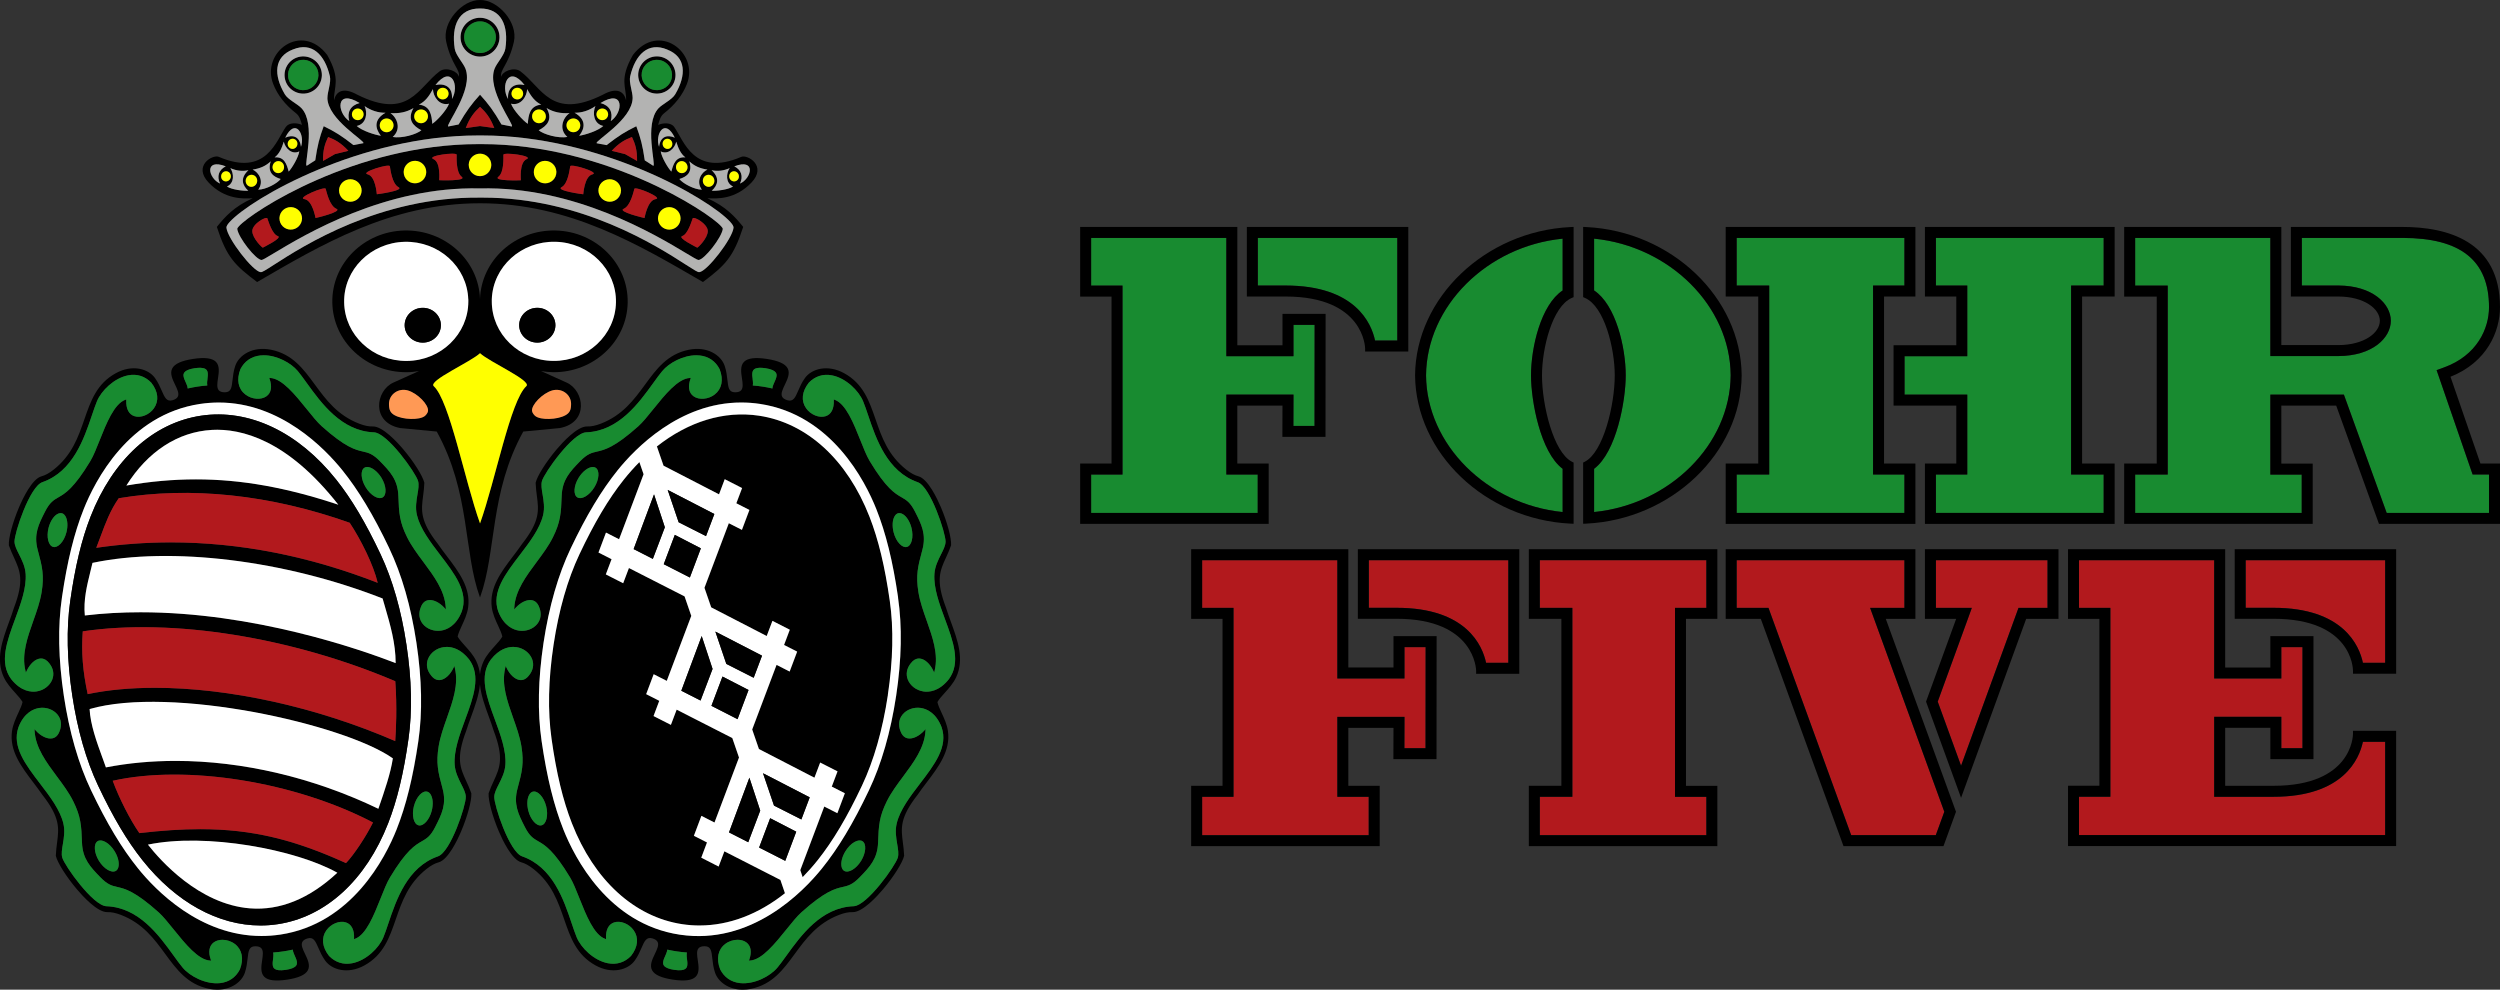 <svg xmlns="http://www.w3.org/2000/svg" id="Ebene_2" data-name="Ebene 2" viewBox="0 0 398.47 157.745"><rect x="0" y="0" width="398.47" height="157.745" fill="#333333" stroke="none"/><defs><style>      .cls-1, .cls-2 {        fill: #fff;      }      .cls-2, .cls-3, .cls-4, .cls-5, .cls-6, .cls-7 {        fill-rule: evenodd;      }      .cls-3 {        fill: #f95;      }      .cls-8 {        fill: #b3b3b2;      }      .cls-9, .cls-5 {        fill: #b2191d;      }      .cls-4, .cls-10 {        fill: #188b30;      }      .cls-11, .cls-7 {        fill: #ff0;      }    </style></defs><g id="Ebene_14" data-name="Ebene 14"><g id="Logo_Schriftzug_2_Farbe_" data-name="Logo + Schriftzug  2 (Farbe)"><g><path class="cls-10" d="M219.168,54.277h3.545v-16.355h-22.232v7.59h4.432c11.162,0,13.685,6.079,14.255,8.765Z"></path><polygon class="cls-10" points="200.464 75.632 196.714 75.632 195.464 75.632 195.464 74.382 195.464 64.147 195.464 62.897 196.714 62.897 204.914 62.897 206.168 62.897 206.164 64.151 206.152 67.887 209.521 67.887 209.535 51.777 206.164 51.777 206.164 55.527 206.164 56.777 204.914 56.777 196.714 56.777 195.464 56.777 195.464 55.527 195.464 37.922 173.914 37.922 173.914 45.522 177.664 45.522 178.914 45.522 178.914 46.772 178.914 74.382 178.914 75.632 177.664 75.632 173.914 75.632 173.914 81.752 200.464 81.752 200.464 75.632"></polygon><path class="cls-10" d="M394.105,75.632l-.29-.842-5.047-14.63-.402-1.165,1.159-.418c5.305-1.915,7.196-6.221,7.196-9.613,0-7.43-4.508-11.041-13.78-11.041h-16.054v7.59h5.826c5.43.015,8.358,2.907,8.358,5.62-0,2.713-2.929,5.605-8.354,5.62h-10.847v-18.829h-21.55v7.6h5.19v30.11h-5.19v6.12h26.55v-6.11h-5v-12.745h10.844s.877-0.0.877-0l.298.825,6.521,18.03h16.312v-6.12h-2.615Z"></path><path class="cls-10" d="M249.065,81.612v-6.892c-3.551-2.665-5.039-10.825-5.039-14.896,0-4.432,1.57-11.24,5.039-13.528v-8.26c-12.036,1.203-21.685,10.738-21.769,21.797.085,11.041,9.733,20.575,21.769,21.778Z"></path><path class="cls-10" d="M275.851,59.815c-.085-11.041-9.733-20.575-21.769-21.778v8.259c3.469,2.288,5.039,9.096,5.039,13.528,0,4.07-1.488,12.23-5.039,14.896v6.892c12.036-1.203,21.685-10.738,21.769-21.797Z"></path><polygon class="cls-10" points="281.993 45.512 281.993 46.762 281.993 74.382 281.993 75.632 280.743 75.632 276.803 75.632 276.803 81.752 303.543 81.752 303.543 75.632 299.793 75.632 298.543 75.632 298.543 74.382 298.543 46.762 298.543 45.512 299.793 45.512 303.543 45.512 303.543 37.922 276.803 37.922 276.803 45.512 280.743 45.512 281.993 45.512"></polygon><polygon class="cls-10" points="313.56 45.512 313.56 46.762 313.56 55.527 313.56 56.777 312.31 56.777 303.56 56.777 303.56 62.897 312.31 62.897 313.56 62.897 313.56 64.147 313.56 74.382 313.56 75.632 312.31 75.632 308.56 75.632 308.56 81.752 335.3 81.752 335.3 75.632 331.36 75.632 330.11 75.632 330.11 74.382 330.11 46.762 330.11 45.512 331.36 45.512 335.3 45.512 335.3 37.922 308.56 37.922 308.56 45.512 312.31 45.512 313.56 45.512"></polygon><polygon class="cls-9" points="245.425 96.886 249.365 96.886 250.615 96.886 250.615 98.136 250.615 125.746 250.615 126.996 249.365 126.996 245.425 126.996 245.425 133.116 271.975 133.116 271.975 127.006 268.225 127.006 266.975 127.006 266.975 125.756 266.975 98.136 266.975 96.886 268.225 96.886 271.975 96.886 271.975 89.286 245.425 89.286 245.425 96.886"></polygon><polygon class="cls-9" points="223.857 106.891 223.857 108.141 222.607 108.141 214.408 108.141 213.158 108.141 213.158 106.891 213.158 89.286 191.607 89.286 191.607 96.886 195.357 96.886 196.607 96.886 196.607 98.136 196.607 125.746 196.607 126.996 195.357 126.996 191.607 126.996 191.607 133.116 218.158 133.116 218.158 126.996 214.408 126.996 213.158 126.996 213.158 125.746 213.158 115.511 213.158 114.261 214.408 114.261 222.607 114.261 223.861 114.261 223.857 115.515 223.846 119.251 227.214 119.251 227.229 103.141 223.857 103.141 223.857 106.891"></polygon><path class="cls-9" d="M218.175,96.876h4.432c11.162,0,13.685,6.079,14.255,8.765h3.545v-16.355h-22.232v7.59Z"></path><path class="cls-9" d="M357.935,96.876h4.433c11.162,0,13.685,6.079,14.254,8.765h3.546v-16.355h-22.233v7.59Z"></path><path class="cls-9" d="M362.367,126.996h-9.45v-12.747h10.7v5h3.372v-16.108h-3.372v5h-10.7v-18.855h-21.55v7.6h5v30.1h-5v6.118h48.8v-14.873h-3.546c-.569,2.686-3.092,8.765-14.254,8.765Z"></path><polygon class="cls-9" points="308.56 96.886 312.5 96.886 314.285 96.886 313.678 98.563 308.849 111.831 312.568 122.049 321.425 97.708 321.724 96.886 322.6 96.886 326.35 96.886 326.35 89.286 308.56 89.286 308.56 96.886"></polygon><polygon class="cls-9" points="298.681 98.563 298.07 96.886 299.856 96.886 303.543 96.886 303.543 89.286 276.803 89.286 276.803 96.886 280.933 96.886 280.999 96.886 281.874 96.886 282.174 97.708 295.058 133.116 308.541 133.116 309.899 129.385 298.681 98.563"></polygon><path d="M204.914,47.262c12.525,0,12.67,8.182,12.67,8.265v.5h6.88v-19.855h-25.732v11.09h6.182ZM200.481,37.922h22.232v16.355h-3.545c-.569-2.686-3.092-8.765-14.255-8.765h-4.432v-7.59Z"></path><path d="M202.214,83.502v-9.62h-5v-9.235h7.198l-.014,4.488-.002.502h6.873l.001-.5.016-18.61.001-.5h-6.873v5h-7.2v-18.855h-25.05v11.1h5v26.61h-5v9.62h30.05ZM173.914,75.632h5v-30.11h-5v-7.6h21.55v18.855h10.7v-5h3.371l-.014,16.11h-3.369l.012-3.736.004-1.254h-10.704v12.735h5v6.12h-26.55v-6.12Z"></path><path d="M395.352,73.882l-4.773-13.834c5.806-2.304,7.89-7.2,7.89-11.085,0-10.572-8.445-12.791-15.53-12.791h-17.804v11.09h7.576c4.136.012,6.608,1.977,6.608,3.87-0,1.893-2.472,3.858-6.609,3.87h-9.092v-18.829h-25.05v11.1h5.19v26.61h-5.19v9.62h30.05v-9.61h-5v-9.245h8.743s6.7,18.525,6.7,18.525l.119.33h19.29v-9.62h-3.117ZM396.72,81.752h-16.312l-6.521-18.03-.298-.825h-10.471s-1.25 0-1.25 0v12.745h5v6.11h-26.55v-6.12h5.19v-30.11h-5.19v-7.6h21.55v18.829h10.847c5.426-.015,8.354-2.906,8.354-5.62 0-2.713-2.928-5.604-8.358-5.62h-5.826v-7.59h16.054c9.273,0,13.78,3.612,13.78,11.041,0,3.392-1.89,7.698-7.196,9.613l-1.159.418.402,1.165,5.047,14.63.29.842h2.615v6.12Z"></path><path d="M250.29,83.458l.524.025v-9.753l-.272-.139c-2.954-1.515-4.767-9.039-4.767-13.766,0-4.305,1.647-10.986,4.739-12.333l.3-.131v-11.195l-.524.026c-13.55.659-24.65,11.259-24.745,23.629.095,12.377,11.195,22.977,24.745,23.637ZM249.065,38.037v8.26c-3.469,2.288-5.039,9.096-5.039,13.528,0,4.07,1.488,12.23,5.039,14.896v6.892c-12.036-1.203-21.685-10.738-21.769-21.778.085-11.059,9.733-20.594,21.769-21.797Z"></path><path d="M277.601,59.828c-.095-12.377-11.195-22.977-24.745-23.637l-.524-.026v11.195l.3.131c3.092,1.347,4.739,8.028,4.739,12.333,0,4.728-1.814,12.252-4.767,13.766l-.272.139v9.753l.524-.025c13.55-.659,24.65-11.259,24.745-23.629ZM254.082,74.72c3.551-2.665,5.039-10.825,5.039-14.896,0-4.432-1.57-11.24-5.039-13.528v-8.259c12.036,1.203,21.685,10.738,21.769,21.778-.085,11.059-9.733,20.594-21.769,21.797v-6.892Z"></path><path d="M280.243,47.262v26.62h-5.19v9.62h30.24v-9.62h-5v-26.62h5v-11.09h-30.24v11.09h5.19ZM276.803,37.922h26.74v7.59h-5v30.12h5v6.12h-26.74v-6.12h5.19v-30.12h-5.19v-7.59Z"></path><path d="M311.81,47.262v7.765h-10v9.62h10v9.235h-5v9.62h30.24v-9.62h-5.19v-26.62h5.19v-11.09h-30.24v11.09h5ZM308.56,37.922h26.74v7.59h-5.19v30.12h5.19v6.12h-26.74v-6.12h5v-12.735h-10v-6.12h10v-11.265h-5v-7.59Z"></path><path d="M244.175,87.536h-.5v11.1h5.19v26.61h-5.19v9.62h30.05v-9.61h-5v-26.62h5v-11.1h-29.55ZM271.975,96.886h-5v30.12h5v6.11h-26.55v-6.12h5.19v-30.11h-5.19v-7.6h26.55v7.6Z"></path><path d="M222.607,101.391h-.5v5h-7.2v-18.855h-25.05v11.1h5v26.61h-5v9.62h30.05v-9.62h-5v-9.235h7.198l-.014,4.488-.002.502h6.873l.001-.499.016-18.61.001-.5h-6.373ZM227.214,119.251h-3.369l.012-3.736.004-1.254h-10.704v12.735h5v6.12h-26.55v-6.12h5v-30.11h-5v-7.6h21.55v18.855h10.7v-5h3.371l-.014,16.11Z"></path><path d="M216.925,87.536h-.5v11.09h6.182c12.525,0,12.67,8.182,12.67,8.265v.5h6.88v-19.855h-25.232ZM240.408,105.641h-3.545c-.569-2.686-3.092-8.765-14.255-8.765h-4.432v-7.59h22.232v16.355Z"></path><path d="M356.685,87.536h-.5v11.09h6.183c12.481,0,12.668,7.929,12.67,8.266l.003.497.497.001h6.38v-19.855h-25.233ZM380.167,105.641h-3.546c-.569-2.686-3.092-8.765-14.254-8.765h-4.433v-7.59h22.233v16.355Z"></path><path d="M375.537,116.481h-.5v.5c-.002.336-.189,8.265-12.67,8.265h-7.7v-9.247h7.2v5h6.872v-19.608h-6.872v5h-7.2v-18.855h-25.05v11.1h5v26.6h-5v9.618h52.3v-18.373h-6.38ZM380.167,133.104h-48.8v-6.118h5v-30.1h-5v-7.6h21.55v18.855h10.7v-5h3.372v16.108h-3.372v-5h-10.7v12.747h9.45c11.162,0,13.685-6.079,14.254-8.765h3.546v14.873Z"></path><path d="M307.31,87.536h-.5v11.1h4.979l-4.74,13.024-.062.171.062.171,5.049,13.873.47,1.291.47-1.291,9.911-27.239h5.15v-11.1h-20.79ZM326.35,96.886h-4.625l-.299.823-8.857,24.34-3.719-10.218,4.829-13.267.607-1.677h-5.725v-7.6h17.79v7.6Z"></path><path d="M300.57,98.636h4.723v-11.1h-30.24v11.1h5.596l13.063,35.901.12.329h15.935l.12-.329,1.812-4.981.062-.171-.062-.171-11.129-30.578ZM295.058,133.116l-12.884-35.407-.299-.823h-5.072v-7.6h26.74v7.6h-5.472l.611,1.677,11.218,30.821-1.358,3.731h-13.484Z"></path></g><g id="Eule"><g id="F&#xE4;sser"><path d="M152.392,107.962c1.352-2.871.245-5.899-.824-8.826-.273-.751-.556-1.53-.79-2.281-1.664-4.352-.963-5.882.006-7.997.273-.59.551-1.202.807-1.937v-.011c.078-1.124-.612-3.689-1.636-6.093-.573-1.341-2.064-4.502-3.573-4.902-.584-.156-1.23-.506-1.92-1.052-2.933-2.304-3.934-5.214-4.908-8.03-1.013-2.921-1.964-5.682-5.014-7.351-2.649-1.452-5.192-.69-6.238.768-.506.701-.812,1.408-1.08,2.031-.467,1.08-.779,1.797-1.731,1.508-.451-.134-.729-.328-.846-.601-.211-.484.111-1.157.451-1.87.406-.851.874-1.808.451-2.604-.39-.735-1.48-1.224-3.328-1.508-1.847-.278-3.033-.128-3.623.456-.634.634-.479,1.692-.339,2.621.117.779.228,1.519-.122,1.92-.189.217-.506.323-.963.323h-.022c-.991-.006-1.074-.779-1.208-1.948-.072-.673-.161-1.441-.434-2.259-.568-1.703-2.771-3.178-5.732-2.571-3.406.701-5.136,3.055-6.962,5.554-1.764,2.404-3.584,4.886-7.062,6.227-.818.317-1.541.467-2.148.44h-.056c-1.558,0-3.879,2.532-4.808,3.634-1.692,1.998-3.111,4.246-3.367,5.342h0v.011c.028.779.117,1.447.2,2.092.3,2.309.517,3.979-2.36,7.646-.44.645-.94,1.302-1.425,1.942-1.886,2.487-3.84,5.053-3.4,8.197.145,1.041.607,2.037,1.013,2.91.289.629.568,1.224.662,1.714-.239.445-.679.929-1.146,1.447-.645.718-1.38,1.53-1.831,2.482-.328.696-.506,1.402-.584,2.109-.072-.712-.256-1.413-.584-2.109-.451-.952-1.18-1.764-1.831-2.482-.462-.517-.901-1.002-1.146-1.447.1-.495.373-1.091.662-1.72.406-.879.868-1.87,1.013-2.91.44-3.144-1.508-5.709-3.4-8.197-.484-.634-.985-1.297-1.425-1.942-2.871-3.667-2.654-5.331-2.354-7.64.084-.645.172-1.313.2-2.092h0v-.011c-.262-1.096-1.675-3.344-3.367-5.342-.929-1.102-3.25-3.634-4.808-3.634h-.056c-.601.028-1.324-.122-2.148-.44-3.483-1.341-5.303-3.829-7.067-6.227-1.831-2.493-3.556-4.853-6.962-5.554-2.96-.607-5.164.868-5.732,2.571-.273.818-.362,1.586-.434,2.259-.128,1.169-.217,1.942-1.208,1.948h-.022c-.456,0-.773-.106-.963-.323-.345-.401-.239-1.135-.122-1.92.139-.929.295-1.987-.339-2.621-.59-.584-1.775-.735-3.623-.456-1.847.278-2.938.773-3.328,1.508-.423.796.044,1.753.451,2.604.345.712.668,1.386.451,1.87-.117.267-.395.467-.846.601-.946.284-1.258-.428-1.731-1.508-.273-.623-.579-1.33-1.08-2.031-1.046-1.458-3.589-2.226-6.238-.768-3.05,1.669-4.001,4.429-5.014,7.351-.974,2.816-1.981,5.726-4.908,8.03-.69.545-1.335.901-1.92,1.052-1.508.401-2.999,3.561-3.573,4.902-1.024,2.404-1.714,4.969-1.636,6.093v.011c.262.735.54,1.347.812,1.937.968,2.12,1.669,3.651.006,8.002-.228.751-.512,1.53-.79,2.281-1.068,2.927-2.176,5.954-.824,8.826.451.952,1.185,1.77,1.836,2.493.462.512.896.996,1.141,1.436-.1.495-.373,1.085-.662,1.708-.406.879-.868,1.875-1.018,2.921-.445,3.139,1.508,5.709,3.394,8.191.484.64.985,1.297,1.43,1.948,2.871,3.667,2.66,5.337,2.359,7.646-.084.645-.172,1.313-.2,2.087h0v.011c.262,1.096,1.675,3.344,3.367,5.342.929,1.102,3.244,3.634,4.808,3.634h.056c.601-.028,1.341.128,2.148.44,3.483,1.341,5.303,3.823,7.062,6.227,1.831,2.493,3.556,4.853,6.962,5.554.462.095.907.139,1.33.139,2.281,0,3.923-1.28,4.402-2.716.273-.818.356-1.586.434-2.259.128-1.169.217-1.942,1.208-1.948h.022c.456,0,.773.106.963.323.345.401.239,1.135.122,1.92-.139.929-.295,1.987.339,2.621.59.59,1.775.735,3.623.462,1.847-.278,2.938-.768,3.328-1.502.423-.796-.044-1.753-.451-2.604-.345-.712-.668-1.386-.451-1.87.117-.267.395-.467.846-.601.946-.284,1.258.428,1.731,1.508.273.623.579,1.33,1.085,2.031,1.046,1.458,3.589,2.226,6.238.773,3.05-1.669,4.001-4.429,5.014-7.357.974-2.816,1.981-5.721,4.908-8.03.69-.545,1.335-.896,1.92-1.052,1.508-.401,3.005-3.561,3.573-4.902,1.024-2.404,1.714-4.969,1.642-6.093v-.011c-.262-.735-.54-1.347-.812-1.937-.968-2.12-1.669-3.645-.011-8.002.228-.746.512-1.525.79-2.276.618-1.697,1.246-3.422,1.408-5.136.161,1.714.79,3.445,1.413,5.142.273.746.556,1.519.785,2.27,1.658,4.352.957,5.882-.011,7.997-.273.59-.551,1.202-.807,1.937v.011c-.078,1.124.612,3.689,1.636,6.093.573,1.341,2.064,4.502,3.573,4.902.584.156,1.23.512,1.92,1.052,2.933,2.304,3.934,5.214,4.908,8.03,1.013,2.921,1.964,5.682,5.014,7.357,2.649,1.452,5.192.69,6.238-.773.506-.701.812-1.408,1.085-2.031.467-1.08.785-1.792,1.731-1.508.451.134.729.334.846.601.211.484-.111,1.157-.451,1.87-.406.851-.874,1.808-.451,2.604.39.735,1.48,1.224,3.328,1.502,1.847.278,3.033.128,3.623-.462.634-.634.479-1.692.339-2.621-.117-.779-.228-1.519.122-1.92.189-.217.506-.323.963-.323h.022c.991.006,1.08.779,1.208,1.953.072.673.156,1.441.434,2.259.484,1.436,2.126,2.716,4.407,2.716.423,0,.868-.044,1.33-.139,3.406-.701,5.131-3.061,6.962-5.554,1.764-2.404,3.584-4.886,7.062-6.227.807-.312,1.547-.467,2.148-.44h.056c1.564,0,3.879-2.532,4.808-3.634,1.692-1.998,3.105-4.246,3.367-5.342h0v-.011c-.028-.779-.117-1.441-.2-2.087-.3-2.309-.517-3.979,2.359-7.646.44-.645.94-1.308,1.425-1.942,1.887-2.487,3.84-5.053,3.4-8.191-.145-1.046-.607-2.042-1.018-2.921-.289-.623-.562-1.213-.662-1.708.239-.44.679-.924,1.141-1.441.651-.718,1.386-1.536,1.831-2.487l.006-.011ZM38.321,58.843c.651-1.274,1.747-2.031,3.172-2.187.184-.022.367-.028.551-.028,2.109,0,4.357,1.224,5.431,2.526.428.512.901,1.169,1.402,1.864,2.348,3.25,5.559,7.702,10.723,7.891,2.148.078,6.672,6.455,7.039,7.763.167.579.044,1.302-.1,2.142-.167.996-.356,2.126-.084,3.272.523,2.187,2.142,4.307,3.706,6.355,2.332,3.05,4.535,5.926,3.45,9.009-.913,2.365-2.46,2.933-3.294,3.061-1.124.172-2.276-.25-2.933-1.074-.584-.735-.701-1.664-.317-2.621.239-.662.634-1.052,1.169-1.152.773-.15,1.803.334,2.621,1.235l.211.234-.017-.312c-.161-2.671-1.881-4.98-3.545-7.218-.952-1.274-1.931-2.593-2.61-3.962-1.208-2.432-1.308-3.851-1.397-6.577-.089-2.615-1.341-3.906-2.921-5.537-1.169-1.202-1.853-1.358-2.727-1.558-1.169-.267-2.771-.629-6.577-4.04-.696-.623-1.514-1.636-2.376-2.71-1.836-2.281-3.923-4.869-5.815-4.975l-.167-.011.056.156c.434,1.241.262,2.226-.49,2.766-.868.623-2.343.506-3.361-.278-1.157-.89-1.447-2.365-.796-4.04l-.006.006ZM67.891,126.153c.067,0,.128.006.189.022.228.056.423.217.573.473.356.595.417,1.58.161,2.576-.373,1.458-1.341,2.521-2.109,2.321-.773-.195-1.107-1.591-.735-3.05.189-.735.523-1.386.946-1.825.323-.339.662-.523.974-.523v.006ZM60.997,79.282c-.317.195-.762.145-1.258-.134-.534-.3-1.046-.818-1.441-1.469-.79-1.28-.879-2.716-.2-3.133.128-.078.278-.117.44-.117.69,0,1.625.679,2.265,1.72.785,1.28.879,2.716.2,3.127l-.006.006ZM31.031,58.687c.746-.111,1.297-.084,1.636.078.25.122.395.328.44.645.044.306,0,.668-.044.985v.056c-.033.234-.056.451-.056.651,0,.145.022.256.033.339h0c-1.024.072-2.059.234-3.133.479,0-.089-.011-.2-.05-.339-.061-.206-.156-.417-.25-.634-.145-.323-.3-.657-.345-.957-.044-.3-.15-1.013,1.77-1.302ZM1.788,108.252c-1.948-2.627-.696-6.027.634-9.621.89-2.415,1.814-4.919,1.664-7.162-.078-1.18-.595-2.204-1.046-3.105-.384-.757-.712-1.413-.729-2.014-.033-1.363,2.415-8.787,4.435-9.493,4.875-1.697,6.628-6.895,7.913-10.69.273-.812.534-1.58.79-2.198.696-1.703,2.749-3.717,4.98-4.146,1.402-.273,2.677.134,3.678,1.169,1.113,1.402,1.269,2.899.428,4.085-.74,1.046-2.115,1.591-3.127,1.252-.879-.295-1.33-1.18-1.286-2.499v-.167l-.15.056c-1.775.657-3.005,3.74-4.09,6.466-.506,1.28-.991,2.487-1.469,3.283-2.632,4.379-4.051,5.197-5.092,5.793-.773.445-1.386.796-2.142,2.287-1.03,2.026-1.847,3.628-1.157,6.149.718,2.632,1.046,4.018.612,6.7-.245,1.508-.79,3.055-1.324,4.552-.929,2.627-1.892,5.342-1.258,7.941l.072.306.134-.284c.517-1.102,1.358-1.87,2.142-1.948.05,0,.1-.006.145-.006.484,0,.924.256,1.308.762.645.801.818,1.725.473,2.599-.384.979-1.358,1.72-2.487,1.886-.84.122-2.482.033-4.057-1.959l.006.006ZM10.586,84.852c-.189.735-.523,1.386-.946,1.825-.395.412-.807.59-1.163.495-.768-.195-1.107-1.591-.735-3.05.256-.996.785-1.831,1.386-2.181.189-.111.367-.167.54-.167.067,0,.128.006.189.022h0c.228.056.417.217.573.473.356.595.417,1.586.161,2.576l-.006.006ZM38.237,154.512c-.651,1.274-1.747,2.031-3.166,2.187-2.254.239-4.819-1.08-5.982-2.499-.428-.517-.901-1.169-1.402-1.864-2.348-3.25-5.559-7.702-10.723-7.891-2.137-.078-6.672-6.455-7.045-7.763-.161-.579-.039-1.302.1-2.137.167-.996.356-2.126.084-3.272-.517-2.187-2.142-4.307-3.706-6.355-2.332-3.05-4.535-5.926-3.45-9.009.913-2.365,2.46-2.933,3.3-3.061,1.13-.172,2.281.25,2.938,1.074.584.735.696,1.664.317,2.615-.239.662-.634,1.052-1.169,1.152-.773.15-1.803-.334-2.621-1.235l-.211-.234.017.312c.161,2.671,1.881,4.98,3.545,7.218.952,1.274,1.931,2.593,2.61,3.962,1.208,2.437,1.302,3.851,1.397,6.577.089,2.615,1.341,3.906,2.921,5.537,1.169,1.202,1.853,1.358,2.727,1.558,1.169.267,2.771.629,6.577,4.04.696.623,1.508,1.636,2.376,2.71,1.842,2.281,3.923,4.869,5.815,4.975l.167.011-.056-.156c-.434-1.241-.262-2.226.49-2.766.373-.267.857-.401,1.369-.401.679,0,1.408.228,1.987.673,1.157.89,1.447,2.365.796,4.046v-.006ZM15.561,134.072c.317-.195.762-.145,1.263.134.534.3,1.046.824,1.441,1.469.54.868.773,1.831.612,2.504-.072.289-.206.501-.406.623-.679.417-1.92-.317-2.704-1.597-.785-1.286-.879-2.716-.2-3.133h-.006ZM47.191,153.911c-.234.317-.785.545-1.642.673-1.92.289-2.031-.417-2.076-.723-.044-.3,0-.668.044-.991.033-.25.061-.495.056-.707,0-.145-.028-.256-.05-.339,1.096-.084,2.126-.234,3.133-.462.011.084.028.195.067.328.061.206.156.423.256.651.156.334.289.651.334.94.039.262,0,.462-.122.629h0ZM44.67,148.969c-1.024.156-2.02.223-2.988.223-9.85,0-16.928-7.368-19.677-10.773-2.588-3.211-4.964-7.162-7.479-12.437-2.009-4.201-3.467-9.276-4.346-15.075-.879-5.804-.979-11.079-.3-15.681.84-5.782,1.948-10.256,3.472-14.084,1.775-4.468,7.14-15.036,18.542-16.755,1.024-.156,2.014-.223,2.988-.223,9.85,0,16.933,7.368,19.683,10.779,2.582,3.205,4.958,7.156,7.479,12.437,2.003,4.201,3.467,9.271,4.346,15.075.874,5.81.979,11.085.306,15.687-.846,5.787-1.953,10.267-3.472,14.09-1.775,4.463-7.14,15.036-18.542,16.75l-.011-.011ZM74.135,114.724c-.89,2.421-1.814,4.919-1.664,7.162.078,1.174.595,2.198,1.046,3.1.384.757.712,1.413.729,2.014.033,1.363-2.409,8.787-4.435,9.493-4.88,1.697-6.633,6.9-7.913,10.701-.273.807-.529,1.575-.785,2.192-.696,1.703-2.749,3.717-4.98,4.146-1.402.273-2.677-.134-3.684-1.163-1.113-1.408-1.269-2.899-.428-4.09.74-1.046,2.109-1.591,3.127-1.252.879.295,1.335,1.185,1.286,2.499v.167l.15-.056c1.775-.651,2.999-3.74,4.085-6.461.506-1.28.991-2.493,1.469-3.289,2.627-4.379,4.051-5.197,5.092-5.793.773-.445,1.386-.796,2.142-2.293,1.03-2.026,1.847-3.623,1.157-6.149-.718-2.632-1.046-4.018-.612-6.7.245-1.508.79-3.055,1.324-4.552.929-2.627,1.892-5.342,1.252-7.941l-.072-.306-.134.284c-.517,1.102-1.352,1.87-2.142,1.953-.534.061-1.03-.195-1.452-.757-.645-.801-.818-1.725-.473-2.599.384-.979,1.358-1.72,2.487-1.886.145-.022.317-.039.506-.039.901,0,2.254.345,3.556,1.992,1.948,2.621.696,6.021-.634,9.621h0ZM119.922,59.41c.05-.317.189-.523.44-.645.339-.167.885-.189,1.636-.078,1.92.289,1.814,1.002,1.77,1.302-.044.306-.2.64-.345.957-.1.223-.189.434-.25.634-.039.134-.044.25-.05.339-1.08-.245-2.115-.401-3.133-.479h0c.017-.084.033-.195.033-.339,0-.2-.022-.423-.044-.651v-.056c-.05-.323-.095-.684-.05-.985h-.006ZM79.41,97.451c-1.085-3.083,1.119-5.96,3.45-9.009,1.569-2.048,3.189-4.168,3.706-6.355.273-1.146.084-2.276-.084-3.272-.139-.84-.262-1.564-.1-2.142.367-1.308,4.891-7.685,7.039-7.763,5.164-.189,8.38-4.641,10.723-7.891.501-.696.974-1.352,1.402-1.864,1.074-1.308,3.317-2.526,5.431-2.526.184,0,.367.011.551.028,1.425.156,2.521.913,3.172,2.187.651,1.681.362,3.15-.796,4.04-1.013.779-2.487.901-3.361.278-.751-.54-.924-1.525-.49-2.766l.056-.156-.167.011c-1.892.1-3.973,2.688-5.815,4.975-.863,1.074-1.681,2.087-2.376,2.71-3.806,3.406-5.409,3.773-6.577,4.04-.874.2-1.558.356-2.727,1.558-1.586,1.631-2.832,2.921-2.921,5.537-.095,2.727-.189,4.146-1.397,6.577-.679,1.369-1.658,2.688-2.61,3.962-1.664,2.237-3.383,4.546-3.545,7.218l-.017.312.211-.234c.818-.901,1.847-1.386,2.621-1.235.534.106.924.49,1.169,1.152.378.952.267,1.881-.317,2.621-.657.824-1.808,1.246-2.933,1.074-.84-.128-2.382-.696-3.294-3.061l-.006-.006ZM94.73,77.679c-.401.645-.913,1.169-1.441,1.469-.495.278-.946.323-1.258.134-.679-.417-.59-1.847.2-3.127.64-1.041,1.575-1.72,2.265-1.72.161,0,.312.039.44.117.679.417.59,1.853-.2,3.133l-.006-.006ZM86.105,126.671c.417.44.757,1.091.946,1.825.373,1.458.033,2.855-.735,3.05-.768.195-1.736-.868-2.109-2.321-.256-.991-.195-1.981.161-2.576.156-.256.345-.417.573-.473.061-.017.122-.022.189-.022.312,0,.651.178.974.523v-.006ZM100.573,152.363c-1.007,1.035-2.281,1.436-3.684,1.163-2.232-.434-4.285-2.449-4.98-4.146-.256-.618-.512-1.38-.785-2.192-1.28-3.801-3.033-8.998-7.913-10.701-2.026-.707-4.468-8.13-4.435-9.493.017-.601.345-1.258.729-2.014.456-.901.968-1.925,1.046-3.1.15-2.243-.773-4.741-1.664-7.162-1.324-3.6-2.582-7-.634-9.621,1.302-1.647,2.649-1.992,3.556-1.992.189,0,.356.017.506.039,1.13.167,2.103.907,2.487,1.886.345.874.172,1.797-.473,2.599-.423.556-.913.818-1.452.757-.785-.084-1.625-.846-2.142-1.953l-.134-.284-.072.306c-.634,2.599.328,5.314,1.252,7.941.529,1.497,1.08,3.05,1.324,4.552.434,2.682.106,4.062-.612,6.7-.69,2.526.128,4.123,1.157,6.149.757,1.491,1.369,1.847,2.142,2.293,1.041.595,2.465,1.419,5.092,5.793.479.801.963,2.009,1.469,3.289,1.08,2.721,2.309,5.804,4.085,6.461l.156.056v-.167c-.056-1.319.401-2.204,1.28-2.499,1.018-.339,2.387.206,3.127,1.252.84,1.191.684,2.682-.428,4.09h0ZM109.544,153.855c-.044.3-.156,1.013-2.076.723-.857-.128-1.408-.356-1.642-.673-.128-.172-.167-.367-.122-.629.044-.289.178-.607.334-.94.1-.228.2-.445.256-.651.039-.134.056-.245.067-.328,1.007.228,2.037.384,3.133.462-.022.084-.044.195-.05.339,0,.211.022.456.056.707.039.323.084.69.044.991h0ZM108.347,148.963c-11.397-1.714-16.761-12.281-18.542-16.75-1.519-3.823-2.621-8.297-3.472-14.09-.673-4.596-.573-9.872.306-15.687.879-5.804,2.337-10.873,4.346-15.075,2.521-5.281,4.897-9.232,7.479-12.437,2.749-3.411,9.833-10.779,19.683-10.779.968,0,1.964.072,2.988.223,11.397,1.714,16.761,12.287,18.542,16.755,1.525,3.829,2.627,8.303,3.472,14.084.673,4.608.573,9.883-.3,15.681-.879,5.804-2.343,10.879-4.346,15.075-2.515,5.275-4.891,9.226-7.479,12.437-3.016,3.745-11.269,12.265-22.665,10.551l-.011.011ZM142.593,82.276c.15-.256.345-.417.573-.473h0c.061-.017.128-.022.189-.022.172,0,.351.056.54.167.595.351,1.13,1.191,1.386,2.181.373,1.458.033,2.855-.735,3.05-.362.095-.773-.084-1.163-.495-.423-.44-.757-1.091-.946-1.825-.256-.991-.195-1.981.161-2.576l-.006-.006ZM137.256,137.205c-.785,1.28-2.026,2.014-2.704,1.597-.2-.122-.339-.334-.406-.623-.161-.673.072-1.631.612-2.504.395-.651.907-1.169,1.441-1.469.495-.278.946-.328,1.263-.134.679.412.584,1.847-.2,3.133h-.006ZM150.077,115.903c1.085,3.083-1.119,5.96-3.45,9.009-1.569,2.048-3.189,4.168-3.706,6.355-.273,1.146-.084,2.276.084,3.272.139.835.262,1.558.1,2.137-.373,1.313-4.908,7.691-7.045,7.763-5.159.189-8.375,4.641-10.723,7.891-.501.696-.974,1.352-1.402,1.864-1.169,1.419-3.728,2.738-5.982,2.499-1.419-.156-2.515-.913-3.166-2.187-.651-1.681-.362-3.155.796-4.046.579-.445,1.308-.673,1.987-.673.512,0,.996.134,1.369.401.751.54.924,1.525.49,2.766l-.056.156.167-.011c1.892-.1,3.973-2.688,5.815-4.975.863-1.074,1.681-2.087,2.376-2.71,3.806-3.411,5.409-3.773,6.577-4.04.874-.195,1.558-.356,2.727-1.558,1.586-1.631,2.838-2.921,2.921-5.537.095-2.727.189-4.146,1.397-6.577.679-1.369,1.658-2.688,2.61-3.962,1.664-2.237,3.383-4.546,3.545-7.218l.017-.312-.211.234c-.818.901-1.847,1.386-2.621,1.235-.534-.106-.924-.49-1.169-1.152-.384-.952-.267-1.881.317-2.615.657-.824,1.808-1.246,2.938-1.074.84.128,2.382.696,3.3,3.061v.005ZM147.178,110.211c-1.13-.167-2.103-.907-2.487-1.886-.345-.874-.172-1.797.473-2.599.384-.506.824-.762,1.308-.762.05,0,.1,0,.145.006.785.084,1.625.846,2.142,1.948l.134.284.072-.306c.634-2.599-.328-5.314-1.258-7.941-.529-1.497-1.08-3.044-1.324-4.552-.434-2.677-.106-4.062.612-6.7.69-2.521-.128-4.123-1.157-6.149-.757-1.491-1.369-1.842-2.142-2.287-1.041-.595-2.465-1.419-5.092-5.793-.479-.796-.957-2.003-1.469-3.283-1.085-2.721-2.309-5.81-4.09-6.466l-.156-.056v.167c.056,1.313-.401,2.204-1.274,2.499-1.018.339-2.387-.206-3.127-1.252-.84-1.191-.684-2.682.428-4.085,1.007-1.035,2.276-1.436,3.678-1.169,2.232.428,4.285,2.449,4.98,4.146.256.618.517,1.386.79,2.198,1.28,3.795,3.038,8.993,7.913,10.69,2.02.701,4.468,8.13,4.435,9.493-.017.601-.345,1.258-.729,2.014-.456.901-.968,1.925-1.046,3.105-.15,2.243.773,4.741,1.664,7.162,1.33,3.6,2.582,7.0.634,9.621-1.575,1.992-3.216,2.081-4.057,1.959v-.006Z"></path><g id="Rechts"><g><path d="M108.753,147.305c.913.139,1.831.206,2.743.206.373,0,.751-.017,1.124-.039.106-.006.206-.017.312-.022.312-.022.618-.056.929-.095.072-.011.145-.017.217-.028.362-.05.723-.111,1.085-.184.111-.022.223-.05.334-.072.267-.056.534-.122.801-.189.117-.028.234-.061.351-.089.339-.095.684-.2,1.024-.312.128-.044.256-.089.384-.134.234-.084.462-.167.696-.262.15-.061.3-.117.451-.184.256-.106.506-.217.757-.334.211-.095.417-.2.623-.3.2-.1.401-.2.595-.306.172-.095.351-.189.523-.289s.345-.2.517-.306c.278-.167.556-.345.835-.523.172-.111.345-.223.517-.339.184-.128.367-.262.551-.39.145-.106.289-.211.434-.323.184-.139.367-.273.545-.417l-.723-2.12-8.931-4.558-.918,2.426-2.766-1.413.913-2.426-2.087-1.063,1.196-3.178,2.087,1.063,3.906-10.361-1.068-3.105-8.87-4.524-.918,2.426-2.766-1.408.913-2.426-2.087-1.063,1.196-3.178,2.087,1.063,3.906-10.361-1.068-3.105-8.87-4.524-.918,2.426-2.766-1.408.918-2.426-2.087-1.063,1.196-3.178,2.087,1.063,3.906-10.361-.668-1.937c-.423.428-.835.868-1.246,1.33-.006.011-.017.017-.022.028-.417.467-.824.952-1.224,1.452-2.443,3.072-4.691,6.85-7.067,11.892-1.898,4.023-3.289,8.876-4.123,14.424-.84,5.537-.946,10.584-.317,14.991.779,5.509,1.808,9.783,3.239,13.444,3.539,9.076,9.955,14.941,17.596,16.093l.017-.006Z"></path><path d="M138.597,82.353c-3.545-9.076-9.961-14.941-17.596-16.093-.428-.067-.851-.106-1.28-.139-.128-.011-.256-.017-.384-.022-.317-.017-.634-.028-.952-.028h-.378c-.412.006-.824.022-1.23.056-.128.011-.25.028-.378.039-.289.028-.584.067-.874.106-.178.028-.362.056-.54.089-.239.044-.484.095-.723.145-.189.039-.373.078-.562.122-.356.089-.712.189-1.068.295-.239.072-.473.156-.707.234-.156.056-.317.111-.473.167-.256.095-.506.189-.762.295-.1.044-.206.089-.306.134-.907.39-1.797.846-2.682,1.363-.061.033-.117.072-.178.106-.952.573-1.886,1.219-2.805,1.942l1.057,3.066,8.848,4.569.907-2.415,2.766,1.413-.918,2.426,2.087,1.063-1.196,3.178-2.087-1.063-3.884,10.295,1.074,3.116,8.848,4.569.913-2.415,2.766,1.413-.913,2.426,2.087,1.063-1.196,3.178-2.087-1.063-3.884,10.295,1.074,3.116,8.848,4.569.913-2.415,2.766,1.408-.918,2.426,2.087,1.063-1.196,3.178-2.087-1.063-3.823,10.139.378,1.119h0c.395-.401.785-.818,1.169-1.252.022-.022.039-.044.061-.067.395-.445.779-.901,1.157-1.38,2.443-3.066,4.686-6.85,7.073-11.897,1.898-4.023,3.289-8.876,4.123-14.418.84-5.554.946-10.595.317-14.991-.785-5.526-1.814-9.8-3.239-13.444l-.011-.011Z"></path></g><path class="cls-1" d="M143.143,95.219c-.84-5.782-1.948-10.256-3.472-14.084-1.781-4.468-7.145-15.036-18.542-16.755-1.018-.156-2.014-.223-2.988-.223-9.85,0-16.933,7.368-19.683,10.779-2.582,3.205-4.964,7.156-7.479,12.437-2.003,4.201-3.467,9.271-4.346,15.075-.874,5.81-.979,11.091-.306,15.687.846,5.787,1.953,10.267,3.472,14.09,1.775,4.463,7.14,15.036,18.542,16.75,11.397,1.714,19.649-6.806,22.665-10.551,2.593-3.211,4.969-7.162,7.479-12.437,2.003-4.201,3.467-9.271,4.346-15.075.879-5.798.979-11.079.3-15.681l.011-.011ZM115.153,107.834l4.151,2.142-1.753,4.652-4.162-2.126,1.764-4.669h0ZM114.018,100.667l7.44,3.84-1.33,3.522-4.363-2.209-1.747-5.153ZM119.443,123.956l1.731,5.242-1.914,5.042-3.066-1.564,3.25-8.72ZM111.658,111.657l-3.066-1.564,3.25-8.72,1.731,5.242-1.914,5.042ZM107.557,85.253l4.151,2.142-1.753,4.652-4.162-2.126,1.764-4.669h0ZM106.416,78.085l7.44,3.84-1.33,3.522-4.357-2.209-1.753-5.153ZM104.057,89.081l-3.066-1.564,3.25-8.72,1.725,5.242-1.914,5.042h.006ZM111.491,147.511c-.918,0-1.831-.067-2.743-.206-7.64-1.152-14.056-7.017-17.596-16.093-1.43-3.662-2.46-7.935-3.239-13.444-.629-4.407-.517-9.449.317-14.991.84-5.548,2.226-10.4,4.123-14.424,2.382-5.042,4.624-8.82,7.067-11.892.801-1.007,1.636-1.942,2.493-2.81l.668,1.937-3.906,10.361-2.087-1.063-1.196,3.178,2.087,1.063-.918,2.426,2.766,1.408.918-2.426,8.87,4.524,1.068,3.105-3.906,10.361-2.087-1.063-1.196,3.178,2.087,1.063-.913,2.426,2.766,1.408.918-2.426,8.87,4.524,1.068,3.105-3.906,10.361-2.087-1.063-1.196,3.178,2.087,1.063-.913,2.426,2.766,1.413.918-2.426,8.931,4.558.723,2.12c-4.218,3.35-8.909,5.142-13.606,5.142h-.017ZM125.153,137.211l-4.162-2.12,1.764-4.674,4.157,2.148-1.753,4.652-.006-.006ZM121.614,123.249l7.44,3.84-1.33,3.522-4.363-2.209-1.753-5.153h.006ZM141.513,110.795c-.84,5.543-2.226,10.395-4.123,14.418-2.382,5.047-4.63,8.826-7.073,11.897-.768.963-1.569,1.859-2.387,2.699l-.378-1.119,3.823-10.139,2.087,1.063,1.196-3.178-2.087-1.063.918-2.426-2.766-1.408-.913,2.415-8.848-4.569-1.074-3.116,3.884-10.295,2.087,1.063,1.196-3.178-2.087-1.063.913-2.426-2.766-1.413-.913,2.415-8.848-4.569-1.074-3.116,3.884-10.295,2.087,1.063,1.196-3.178-2.087-1.063.918-2.426-2.766-1.413-.907,2.415-8.848-4.569-1.057-3.066c5.03-3.973,10.718-5.737,16.288-4.897,7.64,1.152,14.051,7.017,17.596,16.093,1.425,3.651,2.454,7.919,3.239,13.444.629,4.396.517,9.443-.317,14.991l.006.006Z"></path><g><path class="cls-10" d="M119.983,61.441c1.024.072,2.059.228,3.133.479,0-.089.011-.2.05-.339.061-.206.156-.417.25-.634.145-.323.3-.657.345-.957s.15-1.013-1.77-1.302c-.746-.111-1.297-.084-1.636.078-.25.122-.395.328-.44.645-.044.306,0,.668.044.985v.056c.033.234.056.451.056.651,0,.145-.022.256-.033.339h0Z"></path><path class="cls-4" d="M94.931,74.546c-.128-.078-.278-.117-.44-.117-.69,0-1.625.679-2.265,1.72-.785,1.28-.879,2.716-.2,3.127.317.195.762.145,1.258-.134.534-.3,1.046-.818,1.441-1.469.79-1.28.879-2.716.2-3.133l.006.006Z"></path><path class="cls-4" d="M143.895,81.947c-.189-.111-.367-.167-.54-.167-.067,0-.128.006-.189.022h0c-.228.056-.417.217-.573.473-.356.595-.417,1.586-.161,2.576.189.735.523,1.386.946,1.825.395.412.807.59,1.163.495.768-.195,1.107-1.591.735-3.05-.256-.996-.785-1.831-1.386-2.181l.006.006Z"></path><path class="cls-4" d="M137.456,134.072c-.317-.195-.762-.145-1.263.134-.534.3-1.046.824-1.441,1.469-.54.868-.773,1.831-.612,2.504.072.289.206.501.406.623.679.417,1.92-.317,2.704-1.597.785-1.286.879-2.716.2-3.133h.006Z"></path><path class="cls-4" d="M87.051,128.502c-.189-.735-.523-1.386-.946-1.825-.323-.339-.662-.523-.974-.523-.067,0-.128.006-.189.022-.228.056-.423.217-.573.473-.356.595-.417,1.58-.161,2.576.373,1.458,1.341,2.521,2.109,2.321.773-.195,1.107-1.591.735-3.05v.006Z"></path><path class="cls-10" d="M106.361,151.362c-.011.084-.028.195-.067.328-.061.206-.156.423-.256.651-.156.334-.289.651-.334.94-.039.262,0,.462.122.629.234.317.785.545,1.642.673,1.92.289,2.031-.417,2.076-.723.044-.3,0-.668-.044-.991-.033-.25-.061-.495-.056-.707,0-.145.028-.256.05-.339-1.096-.084-2.126-.234-3.133-.462h0Z"></path><path class="cls-4" d="M110.545,63.161c.868.623,2.343.506,3.361-.278,1.157-.89,1.447-2.365.796-4.04-.651-1.274-1.747-2.031-3.172-2.187-.184-.022-.367-.028-.551-.028-2.109,0-4.357,1.224-5.431,2.526-.428.512-.901,1.169-1.402,1.864-2.348,3.25-5.559,7.702-10.723,7.891-2.148.078-6.672,6.455-7.039,7.763-.167.579-.044,1.302.1,2.142.167.996.356,2.126.084,3.272-.523,2.187-2.142,4.307-3.706,6.355-2.332,3.05-4.535,5.926-3.45,9.009.913,2.365,2.46,2.933,3.294,3.061,1.124.172,2.276-.25,2.933-1.074.584-.735.701-1.664.317-2.621-.239-.662-.634-1.052-1.169-1.152-.773-.15-1.803.334-2.621,1.235l-.211.234.017-.312c.161-2.671,1.881-4.98,3.545-7.218.952-1.274,1.931-2.593,2.61-3.962,1.208-2.432,1.308-3.851,1.397-6.577.089-2.615,1.341-3.906,2.921-5.537,1.169-1.202,1.853-1.358,2.727-1.558,1.169-.267,2.771-.629,6.577-4.04.696-.623,1.514-1.636,2.376-2.71,1.836-2.281,3.923-4.869,5.815-4.975l.167-.011-.056.156c-.434,1.241-.262,2.226.49,2.766l.006.006Z"></path><path class="cls-4" d="M150.077,115.903c-.913-2.365-2.46-2.933-3.3-3.061-1.13-.172-2.281.25-2.938,1.074-.584.735-.696,1.664-.317,2.615.239.662.634,1.052,1.169,1.152.773.15,1.803-.334,2.621-1.235l.211-.234-.017.312c-.161,2.671-1.881,4.98-3.545,7.218-.952,1.274-1.931,2.593-2.61,3.962-1.208,2.437-1.302,3.851-1.397,6.577-.089,2.615-1.341,3.906-2.921,5.537-1.169,1.202-1.853,1.358-2.727,1.558-1.169.267-2.771.629-6.577,4.04-.696.623-1.508,1.636-2.376,2.71-1.842,2.281-3.923,4.869-5.815,4.975l-.167.011.056-.156c.434-1.241.262-2.226-.49-2.766-.373-.267-.857-.401-1.369-.401-.679,0-1.408.228-1.987.673-1.157.89-1.447,2.365-.796,4.046.651,1.274,1.747,2.031,3.166,2.187,2.254.239,4.819-1.08,5.982-2.499.428-.517.901-1.169,1.402-1.864,2.348-3.25,5.559-7.702,10.723-7.891,2.137-.078,6.672-6.455,7.045-7.763.161-.579.039-1.302-.1-2.137-.167-.996-.356-2.126-.084-3.272.517-2.187,2.142-4.307,3.706-6.355,2.332-3.05,4.535-5.926,3.45-9.009v-.006Z"></path><path class="cls-4" d="M101.002,148.279c-.74-1.046-2.109-1.591-3.127-1.252-.879.295-1.335,1.185-1.286,2.499v.167l-.15-.056c-1.775-.651-2.999-3.74-4.085-6.461-.506-1.28-.991-2.493-1.469-3.289-2.627-4.379-4.051-5.197-5.092-5.793-.773-.445-1.386-.796-2.142-2.293-1.03-2.026-1.847-3.623-1.157-6.149.718-2.632,1.046-4.018.612-6.7-.245-1.508-.79-3.055-1.324-4.552-.929-2.627-1.892-5.342-1.252-7.941l.072-.306.134.284c.517,1.102,1.352,1.87,2.142,1.953.534.061,1.03-.195,1.452-.757.645-.801.818-1.725.473-2.599-.384-.979-1.358-1.72-2.487-1.886-.145-.022-.317-.039-.506-.039-.901,0-2.254.345-3.556,1.992-1.948,2.621-.696,6.021.634,9.621.89,2.421,1.814,4.919,1.664,7.162-.078,1.174-.595,2.198-1.046,3.1-.384.757-.712,1.413-.729,2.014-.033,1.363,2.409,8.787,4.435,9.493,4.88,1.697,6.633,6.9,7.913,10.701.273.807.529,1.575.785,2.192.696,1.703,2.749,3.717,4.98,4.146,1.402.273,2.677-.134,3.684-1.163,1.113-1.408,1.269-2.899.428-4.09h0Z"></path><path class="cls-4" d="M147.178,110.211c.84.122,2.482.033,4.057-1.959,1.948-2.627.696-6.027-.634-9.621-.89-2.415-1.814-4.919-1.664-7.162.078-1.18.595-2.204,1.046-3.105.384-.757.712-1.413.729-2.014.033-1.363-2.415-8.787-4.435-9.493-4.875-1.697-6.628-6.895-7.913-10.69-.273-.812-.534-1.58-.79-2.198-.696-1.703-2.749-3.717-4.98-4.146-1.402-.273-2.677.134-3.678,1.169-1.113,1.402-1.269,2.899-.428,4.085.74,1.046,2.115,1.591,3.127,1.252.879-.295,1.33-1.18,1.286-2.499v-.167l.15.056c1.775.657,3.005,3.74,4.09,6.466.506,1.28.991,2.487,1.469,3.283,2.632,4.379,4.051,5.197,5.092,5.793.773.445,1.386.796,2.142,2.287,1.03,2.026,1.847,3.628,1.157,6.149-.718,2.632-1.046,4.018-.612,6.7.245,1.508.79,3.055,1.324,4.552.929,2.627,1.892,5.342,1.258,7.941l-.072.306-.134-.284c-.517-1.102-1.358-1.87-2.142-1.948-.05,0-.1-.006-.145-.006-.484,0-.924.256-1.308.762-.645.801-.818,1.725-.473,2.599.384.979,1.358,1.72,2.487,1.886l-.006.006Z"></path></g><g><polygon points="107.557 85.253 105.793 89.927 109.955 92.047 111.708 87.401 107.557 85.253"></polygon><polygon points="104.246 78.798 100.996 87.518 104.057 89.081 105.971 84.04 104.246 78.798"></polygon><polygon points="106.422 78.091 108.169 83.244 112.532 85.453 113.862 81.931 106.422 78.091"></polygon><polygon points="115.158 107.834 113.394 112.503 117.557 114.629 119.31 109.977 115.158 107.834"></polygon><polygon points="111.842 101.379 108.592 110.099 111.658 111.657 113.573 106.621 111.842 101.379"></polygon><polygon points="114.018 100.667 115.77 105.82 120.128 108.029 121.458 104.507 114.018 100.667"></polygon><polygon points="122.754 130.411 120.996 135.085 125.158 137.205 126.911 132.559 122.754 130.411"></polygon><polygon points="119.443 123.956 116.193 132.675 119.26 134.239 121.168 129.197 119.443 123.956"></polygon><polygon points="121.619 123.243 123.372 128.402 127.729 130.611 129.059 127.088 121.619 123.243"></polygon></g></g><g id="Links"><path class="cls-2" d="M62.037,87.373c-2.521-5.281-4.897-9.232-7.479-12.437-2.749-3.406-9.833-10.779-19.683-10.779-.968,0-1.964.072-2.988.223-11.397,1.714-16.761,12.287-18.542,16.755-1.525,3.829-2.627,8.308-3.472,14.084-.679,4.602-.573,9.883.3,15.681.874,5.798,2.337,10.873,4.346,15.075,2.515,5.275,4.891,9.232,7.479,12.437,2.743,3.406,9.827,10.773,19.677,10.773.968,0,1.964-.072,2.988-.223,11.402-1.714,16.767-12.281,18.542-16.75,1.519-3.823,2.621-8.297,3.472-14.09.673-4.596.573-9.877-.306-15.687-.879-5.804-2.337-10.873-4.346-15.075l.011.011ZM65.109,117.767c-.779,5.509-1.808,9.783-3.239,13.444-3.539,9.076-9.955,14.941-17.596,16.093-.913.139-1.831.206-2.743.206-6.75,0-13.483-3.684-18.826-10.406-2.443-3.066-4.686-6.85-7.073-11.897-1.903-4.029-3.289-8.881-4.123-14.418-.84-5.554-.946-10.595-.317-14.991.785-5.526,1.814-9.8,3.239-13.444,3.545-9.076,9.961-14.941,17.596-16.093,7.64-1.152,15.503,2.571,21.569,10.2,2.443,3.072,4.691,6.85,7.067,11.892,1.898,4.029,3.289,8.881,4.123,14.424.84,5.543.946,10.584.323,14.991h0Z"></path><path d="M64.786,102.776c-.835-5.543-2.226-10.395-4.123-14.424-2.382-5.042-4.624-8.82-7.067-11.892-6.071-7.629-13.934-11.352-21.569-10.2-7.64,1.152-14.051,7.017-17.596,16.093-1.425,3.651-2.454,7.919-3.239,13.444-.629,4.396-.517,9.443.317,14.991.835,5.537,2.226,10.389,4.123,14.418,2.382,5.047,4.63,8.826,7.073,11.897,5.342,6.717,12.075,10.406,18.826,10.406.918,0,1.831-.067,2.743-.206,7.64-1.152,14.056-7.017,17.596-16.093,1.43-3.662,2.46-7.935,3.239-13.444.629-4.407.517-9.449-.323-14.991h0ZM33.746,68.525c4.758-.267,12.092,1.608,20.183,11.925-8.18-2.727-15.414-4.04-22.687-4.04-3.651,0-7.306.334-11.096.985,3.394-5.426,8.214-8.57,13.606-8.865l-.006-.006ZM16.073,85.409c.735-1.987,1.491-4.04,2.855-5.993,11.447-1.925,24.168-.573,36.811,3.912,1.742,2.632,3.779,6.672,4.463,9.571-10.996-4.29-22.031-6.444-32.949-6.444-3.99,0-7.958.289-11.909.863.256-.64.495-1.286.723-1.909h.006ZM14.431,91.007c.106-.428.211-.863.317-1.297,12.56-2.643,30.684-.423,46.243,5.676.111.39.223.773.334,1.152.896,3.077,1.742,5.988,1.747,9.148-5.687-2.204-22.598-8.102-40.65-8.102-2.949,0-5.926.156-8.893.512-.234-2.471.323-4.719.907-7.095l-.006.006ZM39.834,144.784c-8.113-.645-14.285-7.64-16.255-10.156,9.265-1.925,23.628.785,30.189,4.48-4.452,4.151-9.143,6.054-13.934,5.676ZM55.143,137.572c-8.264-3.756-14.953-5.409-23.21-5.409-2.988,0-6.177.217-9.722.629-1.48-2.137-3.233-5.587-4.246-8.341,11.719-2.627,29.087.156,41.485,6.65-1.119,2.259-3.072,5.192-4.307,6.472ZM60.307,128.914c-10.406-5.008-21.703-7.629-32.303-7.629-3.823,0-7.557.339-11.124,1.035-.172-.495-.356-1.007-.545-1.525-.907-2.499-1.937-5.32-2.048-7.774,12.949-3.745,40.55,2.371,48.335,7.857-.362,2.376-1.302,5.125-2.309,8.036h-.006ZM62.995,118.129c-12.615-5.481-26.588-8.497-38.302-8.497-3.862,0-7.479.328-10.718,1.007-.79-3.689-1.03-6.7-.785-10.005,14.246-2.12,33.305.924,49.816,7.952.3,4.168.111,7.891-.011,9.543h0Z"></path><g><g><path class="cls-5" d="M18.922,79.41c-1.363,1.953-2.12,4.007-2.855,5.993-.234.629-.467,1.274-.723,1.909,3.945-.573,7.919-.863,11.909-.863,10.918,0,21.953,2.154,32.949,6.444-.684-2.899-2.721-6.945-4.463-9.571-12.643-4.485-25.37-5.837-36.811-3.912h-.006Z"></path><path class="cls-5" d="M13.19,100.628c-.245,3.3-.006,6.316.785,10.005,3.239-.679,6.856-1.007,10.718-1.007,11.708,0,25.681,3.016,38.302,8.497.117-1.653.312-5.37.011-9.543-16.511-7.028-35.564-10.072-49.816-7.952h0Z"></path><path class="cls-9" d="M22.211,132.787c3.545-.412,6.733-.629,9.722-.629,8.252,0,14.947,1.653,23.21,5.409,1.235-1.274,3.189-4.213,4.307-6.472-12.393-6.5-29.76-9.282-41.485-6.65,1.007,2.755,2.76,6.205,4.246,8.341Z"></path></g><g><path class="cls-2" d="M33.746,68.525c-5.392.3-10.206,3.445-13.606,8.865,3.79-.651,7.446-.985,11.096-.985,7.273,0,14.507,1.319,22.687,4.04-8.091-10.312-15.42-12.187-20.183-11.925l.006.006Z"></path><path class="cls-2" d="M14.743,89.71c-.1.434-.206.868-.317,1.297-.584,2.376-1.141,4.624-.907,7.095,2.966-.356,5.943-.512,8.893-.512,18.052,0,34.963,5.899,40.65,8.102,0-3.161-.851-6.071-1.747-9.148-.111-.378-.223-.762-.334-1.152-15.559-6.099-33.683-8.325-46.243-5.676l.006-.006Z"></path><path class="cls-2" d="M16.334,120.789c.189.517.373,1.03.545,1.525,3.567-.696,7.301-1.035,11.124-1.035,10.601,0,21.897,2.627,32.303,7.629,1.007-2.91,1.953-5.659,2.309-8.036-7.785-5.487-35.386-11.602-48.335-7.857.117,2.454,1.141,5.275,2.048,7.774h.006Z"></path><path class="cls-2" d="M23.579,134.623c1.97,2.515,8.141,9.51,16.255,10.156,4.791.378,9.482-1.53,13.934-5.676-6.561-3.695-20.929-6.405-30.189-4.48h0Z"></path></g></g><g><path class="cls-10" d="M33.04,61.441c-1.024.072-2.059.228-3.133.479,0-.089-.011-.2-.05-.339-.061-.206-.156-.417-.25-.634-.145-.323-.3-.657-.345-.957-.044-.3-.15-1.013,1.77-1.302.746-.111,1.297-.084,1.636.078.25.122.395.328.44.645.044.306,0,.668-.044.985v.056c-.033.234-.056.451-.056.651,0,.145.022.256.033.339h0Z"></path><path class="cls-4" d="M58.086,74.546c.128-.078.278-.117.44-.117.69,0,1.625.679,2.265,1.72.785,1.28.879,2.716.2,3.127-.317.195-.762.145-1.258-.134-.534-.3-1.046-.818-1.441-1.469-.79-1.28-.879-2.716-.2-3.133l-.006.006Z"></path><path class="cls-4" d="M9.122,81.947c.189-.111.367-.167.54-.167.067,0,.128.006.189.022h0c.228.056.417.217.573.473.356.595.417,1.586.161,2.576-.189.735-.523,1.386-.946,1.825-.395.412-.807.59-1.163.495-.768-.195-1.107-1.591-.735-3.05.256-.996.785-1.831,1.386-2.181l-.006.006Z"></path><path class="cls-4" d="M15.561,134.072c.317-.195.762-.145,1.263.134.534.3,1.046.824,1.441,1.469.54.868.773,1.831.612,2.504-.072.289-.206.501-.406.623-.679.417-1.92-.317-2.704-1.597-.785-1.286-.879-2.716-.2-3.133h-.006Z"></path><path class="cls-4" d="M65.972,128.502c.189-.735.523-1.386.946-1.825.323-.339.662-.523.974-.523.067,0,.128.006.189.022.228.056.423.217.573.473.356.595.417,1.58.161,2.576-.373,1.458-1.341,2.521-2.109,2.321-.773-.195-1.107-1.591-.735-3.05v.006Z"></path><path class="cls-10" d="M46.662,151.362c.011.084.028.195.067.328.061.206.156.423.256.651.156.334.289.651.334.94.039.262,0,.462-.122.629-.234.317-.785.545-1.642.673-1.92.289-2.031-.417-2.076-.723-.044-.3,0-.668.044-.991.033-.25.061-.495.056-.707,0-.145-.028-.256-.05-.339,1.096-.084,2.126-.234,3.133-.462h0Z"></path><path class="cls-4" d="M42.472,63.161c-.868.623-2.343.506-3.361-.278-1.157-.89-1.447-2.365-.796-4.04.651-1.274,1.747-2.031,3.172-2.187.184-.022.367-.028.551-.028,2.109,0,4.357,1.224,5.431,2.526.428.512.901,1.169,1.402,1.864,2.348,3.25,5.559,7.702,10.723,7.891,2.148.078,6.672,6.455,7.039,7.763.167.579.044,1.302-.1,2.142-.167.996-.356,2.126-.084,3.272.523,2.187,2.142,4.307,3.706,6.355,2.332,3.05,4.535,5.926,3.45,9.009-.913,2.365-2.46,2.933-3.294,3.061-1.124.172-2.276-.25-2.933-1.074-.584-.735-.701-1.664-.317-2.621.239-.662.634-1.052,1.169-1.152.773-.15,1.803.334,2.621,1.235l.211.234-.017-.312c-.161-2.671-1.881-4.98-3.545-7.218-.952-1.274-1.931-2.593-2.61-3.962-1.208-2.432-1.308-3.851-1.397-6.577-.089-2.615-1.341-3.906-2.921-5.537-1.169-1.202-1.853-1.358-2.727-1.558-1.169-.267-2.771-.629-6.577-4.04-.696-.623-1.514-1.636-2.376-2.71-1.836-2.281-3.923-4.869-5.815-4.975l-.167-.011.056.156c.434,1.241.262,2.226-.49,2.766l-.006.006Z"></path><path class="cls-4" d="M2.945,115.903c.913-2.365,2.46-2.933,3.3-3.061,1.13-.172,2.281.25,2.938,1.074.584.735.696,1.664.317,2.615-.239.662-.634,1.052-1.169,1.152-.773.15-1.803-.334-2.621-1.235l-.211-.234.017.312c.161,2.671,1.881,4.98,3.545,7.218.952,1.274,1.931,2.593,2.61,3.962,1.208,2.437,1.302,3.851,1.397,6.577.089,2.615,1.341,3.906,2.921,5.537,1.169,1.202,1.853,1.358,2.727,1.558,1.169.267,2.771.629,6.577,4.04.696.623,1.508,1.636,2.376,2.71,1.842,2.281,3.923,4.869,5.815,4.975l.167.011-.056-.156c-.434-1.241-.262-2.226.49-2.766.373-.267.857-.401,1.369-.401.679,0,1.408.228,1.987.673,1.157.89,1.447,2.365.796,4.046-.651,1.274-1.747,2.031-3.166,2.187-2.254.239-4.819-1.08-5.982-2.499-.428-.517-.901-1.169-1.402-1.864-2.348-3.25-5.559-7.702-10.723-7.891-2.137-.078-6.672-6.455-7.045-7.763-.161-.579-.039-1.302.1-2.137.167-.996.356-2.126.084-3.272-.517-2.187-2.142-4.307-3.706-6.355-2.332-3.05-4.535-5.926-3.45-9.009v-.006Z"></path><path class="cls-4" d="M52.021,148.279c.74-1.046,2.109-1.591,3.127-1.252.879.295,1.335,1.185,1.286,2.499v.167l.15-.056c1.775-.651,2.999-3.74,4.085-6.461.506-1.28.991-2.493,1.469-3.289,2.627-4.379,4.051-5.197,5.092-5.793.773-.445,1.386-.796,2.142-2.293,1.03-2.026,1.847-3.623,1.157-6.149-.718-2.632-1.046-4.018-.612-6.7.245-1.508.79-3.055,1.324-4.552.929-2.627,1.892-5.342,1.252-7.941l-.072-.306-.134.284c-.517,1.102-1.352,1.87-2.142,1.953-.534.061-1.03-.195-1.452-.757-.645-.801-.818-1.725-.473-2.599.384-.979,1.358-1.72,2.487-1.886.145-.022.317-.039.506-.039.901,0,2.254.345,3.556,1.992,1.948,2.621.696,6.021-.634,9.621-.89,2.421-1.814,4.919-1.664,7.162.078,1.174.595,2.198,1.046,3.1.384.757.712,1.413.729,2.014.033,1.363-2.409,8.787-4.435,9.493-4.88,1.697-6.633,6.9-7.913,10.701-.273.807-.529,1.575-.785,2.192-.696,1.703-2.749,3.717-4.98,4.146-1.402.273-2.677-.134-3.684-1.163-1.113-1.408-1.269-2.899-.428-4.09h0Z"></path><path class="cls-4" d="M5.845,110.211c-.84.122-2.482.033-4.057-1.959-1.948-2.627-.696-6.027.634-9.621.89-2.415,1.814-4.919,1.664-7.162-.078-1.18-.595-2.204-1.046-3.105-.384-.757-.712-1.413-.729-2.014-.033-1.363,2.415-8.787,4.435-9.493,4.875-1.697,6.628-6.895,7.913-10.69.273-.812.534-1.58.79-2.198.696-1.703,2.749-3.717,4.98-4.146,1.402-.273,2.677.134,3.678,1.169,1.113,1.402,1.269,2.899.428,4.085-.74,1.046-2.115,1.591-3.127,1.252-.879-.295-1.33-1.18-1.286-2.499v-.167l-.15.056c-1.775.657-3.005,3.74-4.09,6.466-.506,1.28-.991,2.487-1.469,3.283-2.632,4.379-4.051,5.197-5.092,5.793-.773.445-1.386.796-2.142,2.287-1.03,2.026-1.847,3.628-1.157,6.149.718,2.632,1.046,4.018.612,6.7-.245,1.508-.79,3.055-1.324,4.552-.929,2.627-1.892,5.342-1.258,7.941l.072.306.134-.284c.517-1.102,1.358-1.87,2.142-1.948.05,0,.1-.006.145-.006.484,0,.924.256,1.308.762.645.801.818,1.725.473,2.599-.384.979-1.358,1.72-2.487,1.886l.006.006Z"></path></g></g></g><g id="Kopf"><path d="M100.045,48.219c.106-6.199-5.019-11.324-11.48-11.48-6.461-.156-11.842,4.719-12.059,10.918h0c-.211-6.199-5.593-11.068-12.059-10.918-6.461.156-11.586,5.275-11.48,11.48.106,6.199,5.403,11.157,11.87,11.107.662,0,1.308-.078,1.942-.184-1.82.824-3.383,1.514-4.101,1.847-2.821,1.291-3.55,6.355,1.113,7.24l5.821.556c5.398,9.783,4.24,19.193,6.895,26.449,2.649-7.256,1.497-16.672,6.895-26.449l5.821-.556c4.669-.879,3.934-5.943,1.113-7.24-.718-.328-2.281-1.024-4.101-1.847.634.106,1.28.178,1.942.184,6.466.05,11.764-4.908,11.87-11.107h0ZM64.825,57.529c-5.431.044-9.889-4.123-9.978-9.338-.089-5.214,4.218-9.521,9.649-9.649,5.431-.128,9.955,3.968,10.133,9.176v.317c.006,5.214-4.374,9.449-9.811,9.493h.006ZM68.22,65.526c-.033.234-.262.59-.506.785-.846.673-3.483.612-4.802-.117-.679-.378-.913-.829-.913-1.808,0-1.519,1.491-2.588,3.005-2.148,1.547.451,3.356,2.293,3.216,3.289ZM83.89,61.558c-2.543,2.337-4.919,15.014-7.379,21.881-2.46-6.861-4.836-19.538-7.379-21.881-.935-.857,5.904-3.856,7.379-5.253,1.475,1.397,8.308,4.396,7.379,5.253ZM88.019,62.237c1.514-.434,3.005.634,3.005,2.148,0,.974-.228,1.43-.907,1.808-1.319.729-3.957.796-4.802.117-.245-.2-.479-.551-.506-.785-.139-.996,1.669-2.844,3.216-3.289h-.006ZM78.381,48.041v-.317c.184-5.209,4.708-9.304,10.139-9.176,5.431.128,9.738,4.435,9.649,9.649-.089,5.214-4.541,9.382-9.978,9.338-5.431-.044-9.816-4.279-9.816-9.493h.006Z"></path><path class="cls-11" d="M69.132,61.547c2.538,2.337,4.919,15.014,7.379,21.881,2.46-6.861,4.836-19.538,7.379-21.881.935-.857-5.904-3.856-7.379-5.253-1.475,1.397-8.308,4.396-7.379,5.253Z"></path><g><path id="path1307-6" class="cls-3" d="M68.22,65.52c.139-.996-1.669-2.844-3.216-3.289-1.508-.434-3.005.634-3.005,2.148,0,.974.228,1.43.913,1.808,1.319.729,3.957.796,4.802.117.245-.2.479-.551.506-.785h0Z"></path><path id="path1309-5" class="cls-3" d="M84.803,65.52c-.139-.996,1.669-2.844,3.216-3.289,1.514-.434,3.005.634,3.005,2.148,0,.974-.228,1.43-.907,1.808-1.319.729-3.957.796-4.802.117-.245-.2-.479-.551-.506-.785h-.006Z"></path></g><g><path class="cls-2" d="M74.636,47.719c-.178-5.209-4.702-9.304-10.133-9.176-5.431.128-9.738,4.435-9.649,9.649.089,5.214,4.541,9.382,9.978,9.338s9.816-4.279,9.816-9.493v-.317h-.011ZM67.407,54.608c-1.586.011-2.888-1.208-2.91-2.727-.028-1.519,1.23-2.777,2.816-2.816s2.905,1.157,2.96,2.682v.089c0,1.525-1.274,2.76-2.86,2.771h-.006Z"></path><path class="cls-2" d="M88.52,38.537c-5.431-.128-9.955,3.968-10.133,9.176v.317c-.006,5.214,4.374,9.449,9.811,9.493,5.431.044,9.883-4.123,9.978-9.338.089-5.214-4.218-9.521-9.649-9.649h-.006ZM85.615,54.602c-1.586-.011-2.866-1.252-2.866-2.771v-.089c.056-1.519,1.375-2.716,2.96-2.682,1.586.039,2.844,1.297,2.816,2.816-.028,1.519-1.324,2.738-2.91,2.727h0Z"></path></g><g><path id="path1301-0" class="cls-6" d="M82.749,51.837c0,1.525,1.28,2.76,2.866,2.771,1.586.011,2.888-1.208,2.91-2.727.028-1.519-1.23-2.777-2.816-2.816-1.586-.039-2.905,1.157-2.96,2.682"></path><path id="path1295-9" class="cls-6" d="M70.273,51.837c0,1.525-1.28,2.76-2.866,2.771-1.586.011-2.888-1.208-2.91-2.727-.028-1.519,1.23-2.777,2.816-2.816,1.586-.039,2.905,1.157,2.96,2.682"></path></g></g><g id="Krone"><g><path d="M119.755,29.121c2.571-2.693-.629-4.535-1.603-4.118-7.601,3.267-9.165-2.643-10.701-4.78-.517-.723-1.764-.662-2.554-.312.206-.729.367-1.397.94-1.847,1.736-1.358,2.96-2.921,3.645-4.674,1.976-5.047-4.53-9.966-8.609-4.619-2.243,3.957-1.013,5.086-1.08,7.234-.295-1.358-1.391-2.198-3.689-.918-8.258,4.123-9.694-1.146-13.2-3.756-1.074-.712-2.916.089-2.999.924-.3-1.146,1.157-1.859,2.003-5.593C82.61,3.523,79.294-.066,76.511.001h0c-2.788-.067-6.099,3.522-5.392,6.655.846,3.734,2.298,4.446,2.003,5.593-.089-.835-1.931-1.636-2.999-.924-3.506,2.61-4.941,7.88-13.2,3.756-2.298-1.28-3.394-.44-3.689.918-.067-2.148,1.163-3.278-1.08-7.234-4.079-5.348-10.59-.428-8.609,4.619.684,1.758,1.909,3.322,3.645,4.674.568.445.729,1.113.94,1.847-.79-.351-2.037-.412-2.56.312-1.536,2.137-3.1,8.047-10.701,4.78-.974-.417-4.174,1.425-1.603,4.118,2.571,2.693,5.481,2.576,7.006,2.482-2.977,1.347-4.385,2.927-5.709,4.569,1.569,4.853,2.871,6.116,6.416,8.787,10.056-5.832,21.224-12.554,35.531-12.554s25.475,6.722,35.531,12.554c3.545-2.671,4.847-3.934,6.416-8.787-1.33-1.642-2.732-3.228-5.709-4.569,1.53.089,4.435.211,7.006-2.482v.006ZM117.946,29.26c.54-1.141.228-2.181-.907-2.749,3.528-1.347,2.777,1.937.907,2.749ZM117.173,27.313c.417.1.679.534.59.968v.028c-.111.434-.529.69-.94.584-.417-.111-.673-.545-.579-.979.095-.434.512-.701.924-.595l.006-.006ZM109.861,25.704c.824.773,1.703,1.146,2.894,1.33-1.002.445-1.859,1.892-.885,3.2-1.23-.006-3.077-1.018-3.589-1.703,1.174-.356,2.165-1.057,1.58-2.827ZM109.56,26.845v.028c-.128.512-.623.818-1.113.69s-.796-.645-.679-1.157c.117-.512.601-.829,1.096-.707.49.117.807.634.701,1.146h-.006ZM109.243,25.087c-1.525-.145-1.931,1.063-2.237,2.265-.551-.573-1.536-2.243-1.697-3.222,1.213.601,2.254-.54,2.476-1.553.328,1.046.701,1.925,1.458,2.51h0ZM105.637,22.733c.095-.434.512-.701.924-.595.417.1.679.534.59.968v.028c-.106.434-.529.69-.94.584-.417-.111-.673-.545-.579-.979l.006-.006ZM107.557,21.948c-1.208-.534-2.321-.2-2.51,1.458-.701-1.981.901-4.747,2.51-1.458ZM100.835,15.599c.011-.935-.618-2.46-.39-3.445.807-3.445,2.849-5.52,5.876-4.274h.006c3.055,1.18,3.1,4.085,1.302,7.134-.512.874-2.02,1.541-2.66,2.226-2.371,2.543-.334,9.171-.846,9.176l-1.352-.868c-.351-2.398-.662-3.595-1.347-5.437-1.775.868-2.827,1.514-4.736,3.01l-1.58-.3c-.367-.356,5.687-3.751,5.732-7.229l-.006.006ZM101.541,25.649l-1.903-1.091-2.131-.523c1.146-1.246,2.109-1.781,3.228-2.204.517,1.074.846,2.126.812,3.812l-.006.006ZM97.351,19.294c.39-1.408-.195-2.499-1.653-2.871,3.851-2.343,3.667,1.514,1.653,2.871ZM96.027,17.291c.512.017.913.44.901.946v.033c-.028.506-.462.896-.974.874s-.907-.456-.885-.963c.022-.512.445-.907.957-.89ZM94.903,16.912c-.49,1.08-.3,2.827,1.258,3.166-.824.768-2.921,1.436-3.845,1.558.952-1.202,1.124-2.599-.74-3.667,1.113.028,2.293-.339,3.322-1.057h.006ZM91.425,18.882c.601.017,1.08.517,1.063,1.124v.033c-.033.601-.551,1.063-1.152,1.035s-1.068-.54-1.046-1.141c.022-.601.529-1.074,1.135-1.052h0ZM90.785,18.025c-1.08.735-1.775,2.565-.356,3.795-1.441.284-3.829-.417-4.569-1.063,1.302-.679,2.315-1.697,1.252-3.545,1.13.673,2.243.885,3.673.812ZM87.006,18.57v.033c-.033.601-.551,1.063-1.152,1.035s-1.068-.54-1.046-1.141c.022-.601.529-1.074,1.13-1.052.601.017,1.08.517,1.063,1.119l.006.006ZM86.261,16.673h0c-1.82.2-2.037,1.653-2.137,3.066-.773-.512-2.281-2.154-2.677-3.211,1.553.384,2.532-1.141,2.571-2.326.607,1.096,1.235,1.998,2.243,2.471ZM81.525,14.887c.022-.506.445-.907.957-.89.512.017.913.44.901.952v.028c-.028.506-.462.901-.974.874-.512-.022-.907-.456-.885-.963ZM83.606,13.551c-1.53-.312-2.766.323-2.627,2.232-1.246-2.053.044-5.537,2.627-2.232ZM74.185,10.952c-.351-.913-1.553-2.142-1.714-3.183-.556-3.651.612-6.449,4.029-6.411h.011c3.417-.039,4.585,2.76,4.029,6.411-.161,1.041-1.358,2.27-1.714,3.183-1.308,3.383,3.239,9.015,2.743,9.215l-1.647-.323c-1.269-2.192-2.037-3.222-3.417-4.747-1.38,1.525-2.148,2.554-3.417,4.747l-1.647.323c-.495-.2,4.051-5.832,2.743-9.215h0ZM78.776,20.412l-2.27-.317-2.27.317c.623-1.647,1.352-2.538,2.27-3.378.918.84,1.642,1.731,2.27,3.378ZM72.037,15.783c.134-1.909-1.096-2.543-2.627-2.232,2.588-3.305,3.873.178,2.627,2.232ZM71.492,14.887c.022.506-.373.94-.885.963-.512.022-.946-.367-.974-.874v-.028c-.011-.512.39-.935.901-.952.512-.017.94.384.957.89ZM66.756,16.673c1.013-.473,1.642-1.369,2.243-2.471.039,1.185,1.018,2.716,2.571,2.326-.395,1.057-1.903,2.693-2.677,3.211-.1-1.419-.323-2.871-2.137-3.066h0ZM67.073,17.452c.601-.017,1.107.451,1.13,1.052s-.445,1.107-1.046,1.141c-.601.028-1.113-.434-1.152-1.035v-.033c-.017-.601.462-1.102,1.063-1.119l.006-.006ZM65.905,17.218c-1.063,1.847-.05,2.866,1.252,3.545-.74.645-3.127,1.347-4.569,1.063,1.425-1.235.723-3.061-.356-3.795,1.436.072,2.543-.134,3.673-.812ZM62.722,19.939c.022.601-.445,1.107-1.046,1.141-.601.028-1.119-.434-1.152-1.035v-.033c-.017-.601.462-1.102,1.063-1.124.607-.017,1.107.451,1.135,1.052ZM61.436,17.97c-1.864,1.068-1.692,2.465-.74,3.667-.918-.117-3.016-.79-3.845-1.558,1.564-.339,1.753-2.087,1.258-3.166,1.03.718,2.209,1.08,3.322,1.057h.006ZM57.947,18.186c.022.506-.378.94-.885.963-.512.022-.946-.367-.974-.874v-.033c-.011-.506.39-.929.901-.946.512-.017.94.384.957.89ZM57.319,16.422c-1.452.373-2.042,1.469-1.647,2.871-2.014-1.358-2.198-5.214,1.647-2.871ZM48.053,17.246c-.64-.684-2.148-1.352-2.66-2.226-1.797-3.05-1.758-5.954,1.302-7.134h.011c3.027-1.252,5.064.824,5.876,4.274.228.985-.401,2.504-.39,3.445.044,3.478,6.099,6.872,5.732,7.229l-1.58.3c-1.914-1.497-2.966-2.142-4.736-3.01-.684,1.847-1.002,3.038-1.347,5.437l-1.352.868c-.512,0,1.525-6.633-.846-9.176l-.011-.006ZM55.516,24.035l-2.131.523-1.903,1.091c-.033-1.692.295-2.738.812-3.812,1.113.423,2.081.957,3.228,2.204l-.006-.006ZM47.97,23.401c-.184-1.664-1.297-1.992-2.51-1.458,1.608-3.289,3.211-.517,2.51,1.458ZM46.807,23.707c-.417.111-.835-.15-.935-.584v-.028c-.095-.434.172-.868.584-.968.417-.1.829.167.924.595.095.434-.161.874-.579.979l.006.006ZM45.232,22.572c.217,1.013,1.263,2.154,2.476,1.553-.161.974-1.146,2.643-1.697,3.222-.306-1.196-.712-2.409-2.237-2.265.757-.579,1.135-1.464,1.458-2.51ZM44.152,25.693c.49-.122.979.195,1.096.707.111.512-.189,1.03-.679,1.157-.49.128-.985-.178-1.107-.69v-.028c-.111-.512.2-1.03.69-1.146ZM43.156,25.693c-.584,1.77.406,2.471,1.58,2.827-.506.684-2.359,1.697-3.584,1.703.974-1.308.117-2.755-.885-3.2,1.191-.184,2.07-.556,2.894-1.33h-.006ZM35.978,26.5c-1.135.573-1.447,1.614-.907,2.749-1.87-.818-2.621-4.096.907-2.749ZM35.254,28.303v-.028c-.095-.434.172-.868.584-.968.417-.1.829.167.924.595.095.434-.161.874-.579.979s-.835-.15-.935-.584l.006.006ZM36.167,29.722c1.23-.562,1.113-2.092.54-2.933.957.434,1.987.545,2.894.328-1.363,1.241-1.002,2.409-.033,3.278-.773.056-2.599-.156-3.4-.673ZM39.178,29.054v-.033c-.111-.512.2-1.024.696-1.146.49-.122.979.195,1.096.707.111.512-.189,1.03-.684,1.157-.49.128-.985-.178-1.107-.69v.006ZM116.41,35.387c.367.406.529.696.506.913-.184,1.742-4.213,6.962-5.459,7.073h-.022c-.25,0-.757-.317-2.109-1.185-4.569-2.938-16.627-10.695-32.337-10.695h-.484c-15.948-.167-28.208,7.724-32.826,10.695-1.391.896-1.892,1.208-2.131,1.185-1.246-.111-5.275-5.331-5.459-7.073-.022-.217.139-.512.506-.913,3.478-3.823,20.868-13.801,39.593-13.801h.634c18.72,0,36.115,9.972,39.593,13.801h-.006ZM112.721,29.739c-.49-.128-.796-.645-.679-1.157.111-.512.601-.829,1.096-.707s.807.634.701,1.146v.033c-.128.512-.623.818-1.113.69l-.006-.006ZM113.406,27.112h0c.913.217,1.937.106,2.894-.328-.573.84-.69,2.376.54,2.933-.796.517-2.627.729-3.4.673.968-.868,1.324-2.037-.033-3.278Z"></path><path d="M114.947,36.066c-2.07-2.326-18.575-13.099-38.163-13.099h-.545c-19.588,0-36.093,10.773-38.163,13.099-.273.306-.262.406-.262.406.167,1.375,2.966,4.953,3.884,4.964.161,0,1.002-.506,1.976-1.091,4.858-2.921,17.757-10.69,32.837-10.317,15.058-.367,27.974,7.396,32.832,10.317.974.584,1.814,1.091,1.976,1.091.918-.017,3.717-3.589,3.884-4.964,0,0,.011-.106-.262-.406h.006ZM41.893,39.472c-.072.05-1.664-1.475-1.681-2.632-.022-1.152,2.259-2.437,2.409-2.02.15.417.773,2.526,1.647,2.799.874.273-2.304,1.797-2.376,1.853ZM46.328,36.6c-.985-.006-1.781-.807-1.781-1.792v-.056c.033-.985.857-1.758,1.842-1.731.985.022,1.77.835,1.753,1.82s-.824,1.77-1.814,1.764v-.006ZM50.296,34.753s-.467-2.827-1.77-3.01c-1.308-.184,3.255-2.098,3.389-1.642s.618,2.738,1.703,3.178c1.08.44-3.3,1.486-3.317,1.469l-.006.006ZM55.827,32.16c-.985-.006-1.781-.807-1.781-1.792v-.056c.033-.985.851-1.758,1.842-1.731.985.022,1.77.835,1.753,1.82s-.824,1.77-1.814,1.764v-.006ZM60.068,30.963s-.178-2.86-1.458-3.172c-1.28-.312,3.45-1.758,3.534-1.291.089.467.339,2.788,1.375,3.333,1.03.545-3.433,1.146-3.45,1.13ZM66.133,29.221c-.985-.006-1.781-.807-1.781-1.792v-.056c.033-.985.851-1.758,1.842-1.736.985.022,1.77.84,1.753,1.82-.017.985-.824,1.77-1.814,1.764ZM70.012,28.732s.295-2.849-.918-3.367,3.695-1.169,3.7-.696-.122,2.805.801,3.511c.929.707-3.578.568-3.589.545l.006.006ZM76.506,28.081c-.985-.006-1.781-.807-1.781-1.792v-.056c.033-.985.857-1.758,1.842-1.731.985.022,1.77.835,1.753,1.82s-.824,1.77-1.814,1.764v-.006ZM83.951,25.365c-1.213.517-.907,3.35-.918,3.367-.011.017-4.519.156-3.589-.551s.796-3.033.807-3.511c.006-.473,4.914.178,3.7.696ZM86.912,29.221c-.985.006-1.797-.779-1.814-1.764-.017-.985.768-1.797,1.753-1.82.985-.022,1.808.751,1.842,1.731v.061c0,.985-.796,1.786-1.781,1.792ZM94.435,27.791c-1.28.312-1.447,3.155-1.458,3.172-.017.017-4.48-.584-3.45-1.13,1.03-.545,1.286-2.866,1.375-3.333s4.819.979,3.534,1.291h0ZM97.212,32.16c-.985.006-1.797-.779-1.814-1.764-.017-.985.768-1.797,1.753-1.82.985-.022,1.808.751,1.842,1.731v.061c0,.985-.796,1.786-1.781,1.792ZM104.513,31.742c-1.308.184-1.758,2.994-1.77,3.01-.017.017-4.396-1.035-3.317-1.469,1.08-.434,1.569-2.721,1.703-3.178.134-.456,4.697,1.458,3.389,1.642l-.006-.006ZM108.486,34.808c0,.985-.796,1.786-1.781,1.792s-1.797-.779-1.814-1.764c-.017-.985.768-1.797,1.753-1.82.985-.022,1.808.751,1.842,1.731v.061ZM111.141,39.472c-.072-.056-3.25-1.58-2.376-1.853h0c.874-.273,1.497-2.382,1.647-2.799s2.432.868,2.415,2.02c-.017,1.157-1.614,2.682-1.681,2.632h-.006Z"></path><g><path d="M79.611,5.977c.028-1.697-1.324-3.105-3.027-3.144-1.703-.044-3.122,1.297-3.178,2.994v.1c0,1.697,1.375,3.083,3.077,3.094s3.1-1.347,3.127-3.044h0ZM73.979,5.927v-.084c.044-1.386,1.202-2.471,2.593-2.437s2.487,1.18,2.465,2.565c-.022,1.386-1.163,2.493-2.549,2.482-1.391-.011-2.51-1.141-2.51-2.526Z"></path><path d="M103.612,14.72c1.519.595,3.239-.15,3.845-1.658l.033-.095c.556-1.53-.228-3.222-1.758-3.79s-3.233.206-3.817,1.725c-.579,1.525.178,3.228,1.697,3.817ZM102.426,11.091c.473-1.241,1.864-1.87,3.111-1.408,1.246.462,1.886,1.842,1.436,3.094l-.028.072c-.495,1.235-1.892,1.836-3.133,1.352-1.241-.484-1.859-1.875-1.386-3.116v.006Z"></path><path d="M51.108,10.897c-.584-1.525-2.287-2.293-3.817-1.725-1.53.568-2.315,2.259-1.758,3.79l.033.095c.607,1.514,2.321,2.254,3.845,1.658,1.519-.595,2.276-2.298,1.697-3.817ZM46.078,12.85l-.028-.072c-.451-1.252.189-2.632,1.436-3.094,1.246-.462,2.638.161,3.111,1.408.473,1.241-.145,2.632-1.386,3.116-1.241.484-2.638-.122-3.133-1.352v-.006Z"></path></g></g><path class="cls-8" d="M116.416,35.393c-3.478-3.823-20.868-13.801-39.593-13.801h-.634c-18.72,0-36.115,9.978-39.593,13.801-.367.406-.529.696-.506.913.184,1.742,4.213,6.962,5.459,7.073.239.028.74-.289,2.131-1.185,4.613-2.972,16.878-10.862,32.826-10.695h.484c15.715,0,27.768,7.757,32.337,10.695,1.347.868,1.853,1.185,2.109,1.185h.022c1.246-.111,5.275-5.331,5.459-7.073.022-.217-.139-.512-.506-.913h.006ZM111.319,41.441c-.161,0-1.002-.506-1.976-1.091-4.858-2.921-17.774-10.684-32.832-10.317-15.08-.373-27.98,7.396-32.837,10.317-.974.584-1.814,1.091-1.976,1.091-.918-.017-3.717-3.589-3.884-4.964,0,0-.011-.106.262-.406,2.07-2.326,18.575-13.099,38.163-13.099h.545c19.588,0,36.093,10.773,38.163,13.099.273.306.262.406.262.406-.167,1.375-2.966,4.953-3.884,4.964h-.006Z"></path><g><g><path class="cls-7" d="M88.676,27.43c0,.985-.796,1.786-1.781,1.792-.985.006-1.797-.779-1.814-1.764-.017-.985.768-1.797,1.753-1.82.985-.022,1.808.751,1.842,1.731"></path><path class="cls-7" d="M98.976,30.362c0,.985-.796,1.786-1.781,1.792-.985.006-1.797-.779-1.814-1.764s.768-1.797,1.753-1.82c.985-.022,1.808.751,1.842,1.731"></path><path class="cls-7" d="M108.47,34.808c0,.985-.796,1.786-1.781,1.792-.985.006-1.797-.779-1.814-1.764-.017-.985.768-1.797,1.753-1.82.985-.022,1.808.751,1.842,1.731"></path><path class="cls-7" d="M64.341,27.424c0,.985.796,1.786,1.781,1.792.985.011,1.797-.779,1.814-1.764.017-.985-.768-1.797-1.753-1.82-.985-.022-1.808.751-1.842,1.736"></path><path class="cls-7" d="M74.708,26.283c0,.985.796,1.786,1.781,1.792.985.006,1.797-.779,1.814-1.764s-.768-1.797-1.753-1.82c-.985-.022-1.808.751-1.842,1.731"></path><path class="cls-7" d="M54.041,30.362c0,.985.796,1.786,1.781,1.792.985.011,1.797-.779,1.814-1.764s-.768-1.797-1.753-1.82c-.985-.022-1.808.751-1.842,1.731"></path><path class="cls-7" d="M44.542,34.803c0,.985.796,1.786,1.781,1.792s1.797-.779,1.814-1.764c.017-.985-.768-1.797-1.753-1.82-.985-.022-1.808.751-1.842,1.731"></path></g><g><path class="cls-9" d="M79.427,28.181c-.929.707,3.578.568,3.589.551s-.295-2.849.918-3.367-3.695-1.169-3.7-.696c-.011.479.122,2.805-.807,3.511Z"></path><path class="cls-9" d="M89.505,29.834c-1.035.545,3.433,1.146,3.45,1.13.017-.017.178-2.86,1.458-3.172,1.28-.312-3.45-1.758-3.534-1.291-.089.467-.339,2.788-1.375,3.333h0Z"></path><path class="cls-9" d="M99.405,33.278c-1.08.44,3.3,1.486,3.317,1.469.017-.017.467-2.827,1.77-3.01,1.308-.184-3.255-2.098-3.389-1.642-.134.456-.618,2.738-1.703,3.178l.006.006Z"></path><path class="cls-9" d="M108.748,37.619c-.874.273,2.304,1.797,2.376,1.853.067.05,1.664-1.475,1.681-2.632.017-1.152-2.259-2.437-2.415-2.02-.15.417-.773,2.526-1.647,2.799h.006Z"></path><path class="cls-9" d="M73.584,28.175c.929.707-3.578.568-3.589.545-.011-.017.295-2.849-.918-3.367s3.695-1.169,3.701-.696-.122,2.805.801,3.511l.006.006Z"></path><path class="cls-9" d="M63.507,29.828c1.03.545-3.433,1.146-3.45,1.13-.011-.017-.178-2.86-1.458-3.172s3.45-1.758,3.534-1.291c.089.467.339,2.788,1.375,3.333h0Z"></path><path class="cls-9" d="M53.607,33.278c1.08.44-3.3,1.486-3.317,1.469-.017-.017-.467-2.827-1.77-3.01-1.308-.184,3.255-2.098,3.389-1.642.134.456.618,2.738,1.703,3.178h0l-.006.006Z"></path><path class="cls-9" d="M44.269,37.619c.874.273-2.304,1.797-2.376,1.853-.072.05-1.664-1.475-1.681-2.632-.022-1.152,2.259-2.437,2.409-2.02.15.417.773,2.526,1.647,2.799Z"></path></g></g><g><path class="cls-9" d="M100.729,21.837c-1.113.423-2.081.957-3.228,2.204l2.131.523,1.903,1.091c.033-1.692-.295-2.738-.812-3.812l.006-.006Z"></path><path class="cls-9" d="M52.294,21.837c1.113.423,2.081.957,3.228,2.204l-2.131.523-1.903,1.091c-.033-1.692.295-2.738.812-3.812l-.006-.006Z"></path><path class="cls-9" d="M76.511,17.029c.918.84,1.642,1.731,2.27,3.378l-2.27-.317-2.27.317c.623-1.647,1.352-2.538,2.27-3.378Z"></path></g><g><path class="cls-8" d="M106.327,7.886h-.006c-3.027-1.252-5.069.824-5.876,4.274-.228.985.401,2.504.39,3.445-.044,3.478-6.099,6.872-5.732,7.229l1.58.3c1.909-1.497,2.96-2.142,4.736-3.01.684,1.847,1.002,3.038,1.347,5.437l1.352.868c.512,0-1.525-6.633.846-9.176.64-.684,2.148-1.352,2.66-2.226,1.797-3.05,1.758-5.954-1.302-7.134l.006-.006ZM107.49,12.961l-.033.095c-.607,1.514-2.321,2.254-3.845,1.658-1.519-.595-2.276-2.298-1.697-3.817.584-1.525,2.287-2.293,3.817-1.725,1.53.568,2.315,2.259,1.758,3.79Z"></path><path class="cls-8" d="M78.832,10.947c.351-.913,1.553-2.142,1.714-3.183.556-3.651-.612-6.449-4.029-6.411h-.011c-3.417-.039-4.585,2.76-4.029,6.411.161,1.041,1.358,2.27,1.714,3.183,1.308,3.383-3.239,9.015-2.743,9.215l1.647-.323c1.269-2.192,2.037-3.222,3.417-4.747,1.38,1.525,2.148,2.554,3.417,4.747l1.647.323c.495-.2-4.051-5.832-2.743-9.215h0ZM76.484,9.021c-1.703-.017-3.077-1.397-3.077-3.094v-.1c.061-1.697,1.475-3.033,3.178-2.994,1.703.044,3.055,1.447,3.027,3.144-.028,1.697-1.425,3.061-3.127,3.044h0Z"></path><path class="cls-8" d="M52.188,15.599c-.011-.935.618-2.46.39-3.445-.807-3.445-2.849-5.52-5.876-4.274h-.011c-3.055,1.18-3.1,4.085-1.302,7.134.512.874,2.02,1.541,2.66,2.226,2.371,2.543.334,9.171.846,9.176l1.352-.868c.351-2.398.662-3.595,1.347-5.437,1.775.868,2.827,1.514,4.736,3.01l1.58-.3c.367-.356-5.687-3.751-5.732-7.229l.011.006ZM49.411,14.72c-1.519.595-3.239-.15-3.845-1.658l-.033-.095c-.556-1.53.228-3.222,1.758-3.79s3.233.206,3.817,1.725c.579,1.525-.178,3.228-1.697,3.817Z"></path></g><g><g><path class="cls-8" d="M105.047,23.406c-.701-1.981.901-4.747,2.51-1.458-1.208-.534-2.321-.2-2.51,1.458Z"></path><path class="cls-8" d="M117.946,29.26c1.87-.818,2.621-4.096-.907-2.749,1.135.573,1.447,1.614.907,2.749Z"></path><path class="cls-8" d="M109.861,25.704c.824.773,1.703,1.146,2.894,1.33-1.002.445-1.859,1.892-.885,3.2-1.23-.006-3.077-1.018-3.589-1.703,1.174-.356,2.165-1.057,1.58-2.827Z"></path><path class="cls-8" d="M113.411,27.123c.913.217,1.937.106,2.894-.328-.573.84-.69,2.376.54,2.933-.796.517-2.627.729-3.4.673.968-.868,1.324-2.037-.033-3.278h0Z"></path><path class="cls-8" d="M109.243,25.087c-.757-.579-1.135-1.464-1.458-2.51-.217,1.013-1.263,2.154-2.476,1.553.161.974,1.146,2.643,1.697,3.222.306-1.196.712-2.409,2.237-2.265h0Z"></path><path class="cls-8" d="M80.98,15.777c-1.246-2.053.044-5.537,2.627-2.232-1.53-.312-2.766.323-2.627,2.232Z"></path><path class="cls-8" d="M97.351,19.294c2.014-1.358,2.198-5.214-1.647-2.871,1.452.373,2.042,1.469,1.647,2.871Z"></path><path class="cls-8" d="M87.112,17.218c1.13.673,2.243.885,3.673.812-1.08.735-1.775,2.565-.356,3.795-1.441.284-3.829-.417-4.569-1.063,1.302-.679,2.315-1.697,1.252-3.545Z"></path><path class="cls-8" d="M91.581,17.97c1.113.028,2.293-.339,3.322-1.057-.49,1.08-.3,2.827,1.258,3.166-.824.768-2.921,1.436-3.845,1.558.952-1.202,1.124-2.599-.74-3.667h.006Z"></path><path class="cls-8" d="M86.261,16.673c-1.013-.473-1.642-1.369-2.243-2.471-.039,1.185-1.018,2.716-2.571,2.326.395,1.057,1.903,2.693,2.677,3.211.1-1.419.323-2.871,2.137-3.066h0Z"></path><path class="cls-8" d="M47.97,23.406c.701-1.981-.901-4.747-2.51-1.458,1.208-.534,2.321-.2,2.51,1.458Z"></path><path class="cls-8" d="M35.076,29.26c-1.87-.818-2.621-4.096.907-2.749-1.135.573-1.447,1.614-.907,2.749Z"></path><path class="cls-8" d="M43.162,25.704c-.824.773-1.703,1.146-2.894,1.33,1.002.445,1.859,1.892.885,3.2,1.23-.006,3.077-1.018,3.584-1.703-1.174-.356-2.165-1.057-1.58-2.827h.006Z"></path><path class="cls-8" d="M39.606,27.123c-.913.217-1.937.106-2.894-.328.573.84.69,2.376-.54,2.933.796.517,2.627.729,3.4.673-.968-.868-1.324-2.037.033-3.278h0Z"></path><path class="cls-8" d="M43.774,25.087c.757-.579,1.135-1.464,1.458-2.51.217,1.013,1.263,2.154,2.476,1.553-.161.974-1.146,2.643-1.697,3.222-.306-1.196-.712-2.409-2.237-2.265Z"></path><path class="cls-8" d="M72.037,15.777c1.246-2.053-.044-5.537-2.627-2.232,1.53-.312,2.766.323,2.627,2.232Z"></path><path class="cls-8" d="M55.671,19.294c-2.014-1.358-2.198-5.214,1.647-2.871-1.452.373-2.042,1.469-1.647,2.871Z"></path><path class="cls-8" d="M65.91,17.218c-1.13.673-2.243.885-3.673.812,1.08.735,1.775,2.56.356,3.795,1.441.284,3.829-.417,4.569-1.063-1.302-.679-2.315-1.697-1.252-3.545Z"></path><path class="cls-8" d="M61.442,17.97c-1.113.028-2.293-.339-3.322-1.057.49,1.08.3,2.827-1.258,3.166.824.768,2.921,1.436,3.845,1.558-.952-1.202-1.124-2.599.74-3.667h-.006Z"></path><path class="cls-8" d="M66.762,16.673c1.013-.473,1.642-1.369,2.243-2.471.039,1.185,1.018,2.716,2.571,2.326-.395,1.057-1.903,2.693-2.677,3.211-.1-1.419-.323-2.871-2.137-3.066h0Z"></path></g><g><path class="cls-7" d="M107.145,23.128c-.1.434-.523.69-.935.584-.417-.111-.673-.545-.579-.979.095-.434.512-.701.924-.595.417.1.679.534.59.968"></path><path class="cls-7" d="M109.555,26.879c-.122.512-.612.818-1.107.69-.49-.128-.796-.645-.679-1.157.117-.512.601-.829,1.096-.707.49.117.807.634.701,1.146"></path><path class="cls-7" d="M113.834,29.06c-.122.512-.612.818-1.107.69-.49-.128-.796-.645-.679-1.157.111-.512.601-.829,1.096-.707s.807.634.701,1.146"></path><path class="cls-7" d="M117.757,28.309c-.106.434-.523.69-.935.584-.417-.111-.673-.545-.579-.979.095-.434.512-.701.924-.595s.679.534.59.968"></path><path class="cls-7" d="M83.384,14.97c-.028.506-.462.901-.974.874-.512-.022-.907-.456-.885-.963.022-.506.445-.907.957-.89.512.017.913.44.901.952"></path><path class="cls-7" d="M87.006,18.604c-.033.601-.545,1.063-1.152,1.035-.601-.028-1.068-.54-1.046-1.141.022-.601.529-1.074,1.13-1.052.601.017,1.08.517,1.063,1.119"></path><path class="cls-7" d="M92.488,20.04c-.033.601-.545,1.063-1.152,1.035-.601-.028-1.068-.54-1.046-1.141.022-.601.529-1.074,1.135-1.052.601.017,1.08.517,1.063,1.124"></path><path class="cls-7" d="M96.928,18.276c-.028.506-.462.896-.974.874s-.907-.456-.885-.963c.022-.512.445-.907.957-.89.512.017.913.44.901.946"></path><path class="cls-7" d="M45.872,23.128c.106.434.523.69.935.584.417-.111.673-.545.579-.979s-.506-.701-.924-.595c-.417.1-.679.534-.59.968"></path><path class="cls-7" d="M43.468,26.879c.122.512.612.818,1.107.69s.796-.645.679-1.157c-.111-.512-.601-.829-1.096-.707-.49.117-.807.634-.701,1.146"></path><path class="cls-7" d="M39.183,29.06c.122.512.618.818,1.107.69s.796-.645.684-1.157c-.117-.512-.601-.829-1.096-.707-.49.122-.807.634-.701,1.146"></path><path class="cls-7" d="M35.265,28.309c.106.434.523.69.935.584.417-.111.673-.545.579-.979s-.506-.701-.924-.595c-.417.1-.679.534-.59.968"></path><path class="cls-7" d="M69.639,14.97c.028.506.462.901.974.874.512-.022.907-.456.885-.963-.017-.506-.445-.907-.957-.89-.512.017-.913.44-.901.952"></path><path class="cls-7" d="M66.016,18.604c.033.601.545,1.063,1.152,1.035.601-.028,1.068-.54,1.046-1.141-.022-.601-.529-1.074-1.13-1.052-.601.017-1.08.517-1.063,1.119"></path><path class="cls-7" d="M60.529,20.04c.033.601.545,1.063,1.152,1.035.601-.028,1.068-.54,1.046-1.141-.022-.601-.529-1.074-1.135-1.052-.601.017-1.08.517-1.063,1.124"></path><path class="cls-7" d="M56.094,18.276c.028.506.462.896.974.874s.907-.456.885-.963c-.017-.512-.445-.907-.957-.89-.512.017-.913.44-.901.946"></path></g></g><g><path class="cls-4" d="M106.945,12.855c-.495,1.235-1.892,1.836-3.133,1.352-1.241-.484-1.859-1.875-1.386-3.116.473-1.241,1.864-1.87,3.111-1.408,1.246.462,1.886,1.842,1.436,3.094"></path><path class="cls-4" d="M46.078,12.855c.495,1.235,1.892,1.836,3.133,1.352,1.241-.484,1.859-1.875,1.386-3.116s-1.864-1.87-3.111-1.408c-1.246.462-1.886,1.842-1.436,3.094"></path><path class="cls-4" d="M73.979,5.927c0,1.386,1.119,2.515,2.51,2.526,1.391.011,2.526-1.096,2.549-2.482.022-1.386-1.08-2.532-2.465-2.565-1.391-.033-2.549,1.052-2.593,2.437"></path></g></g></g></g></g></svg>